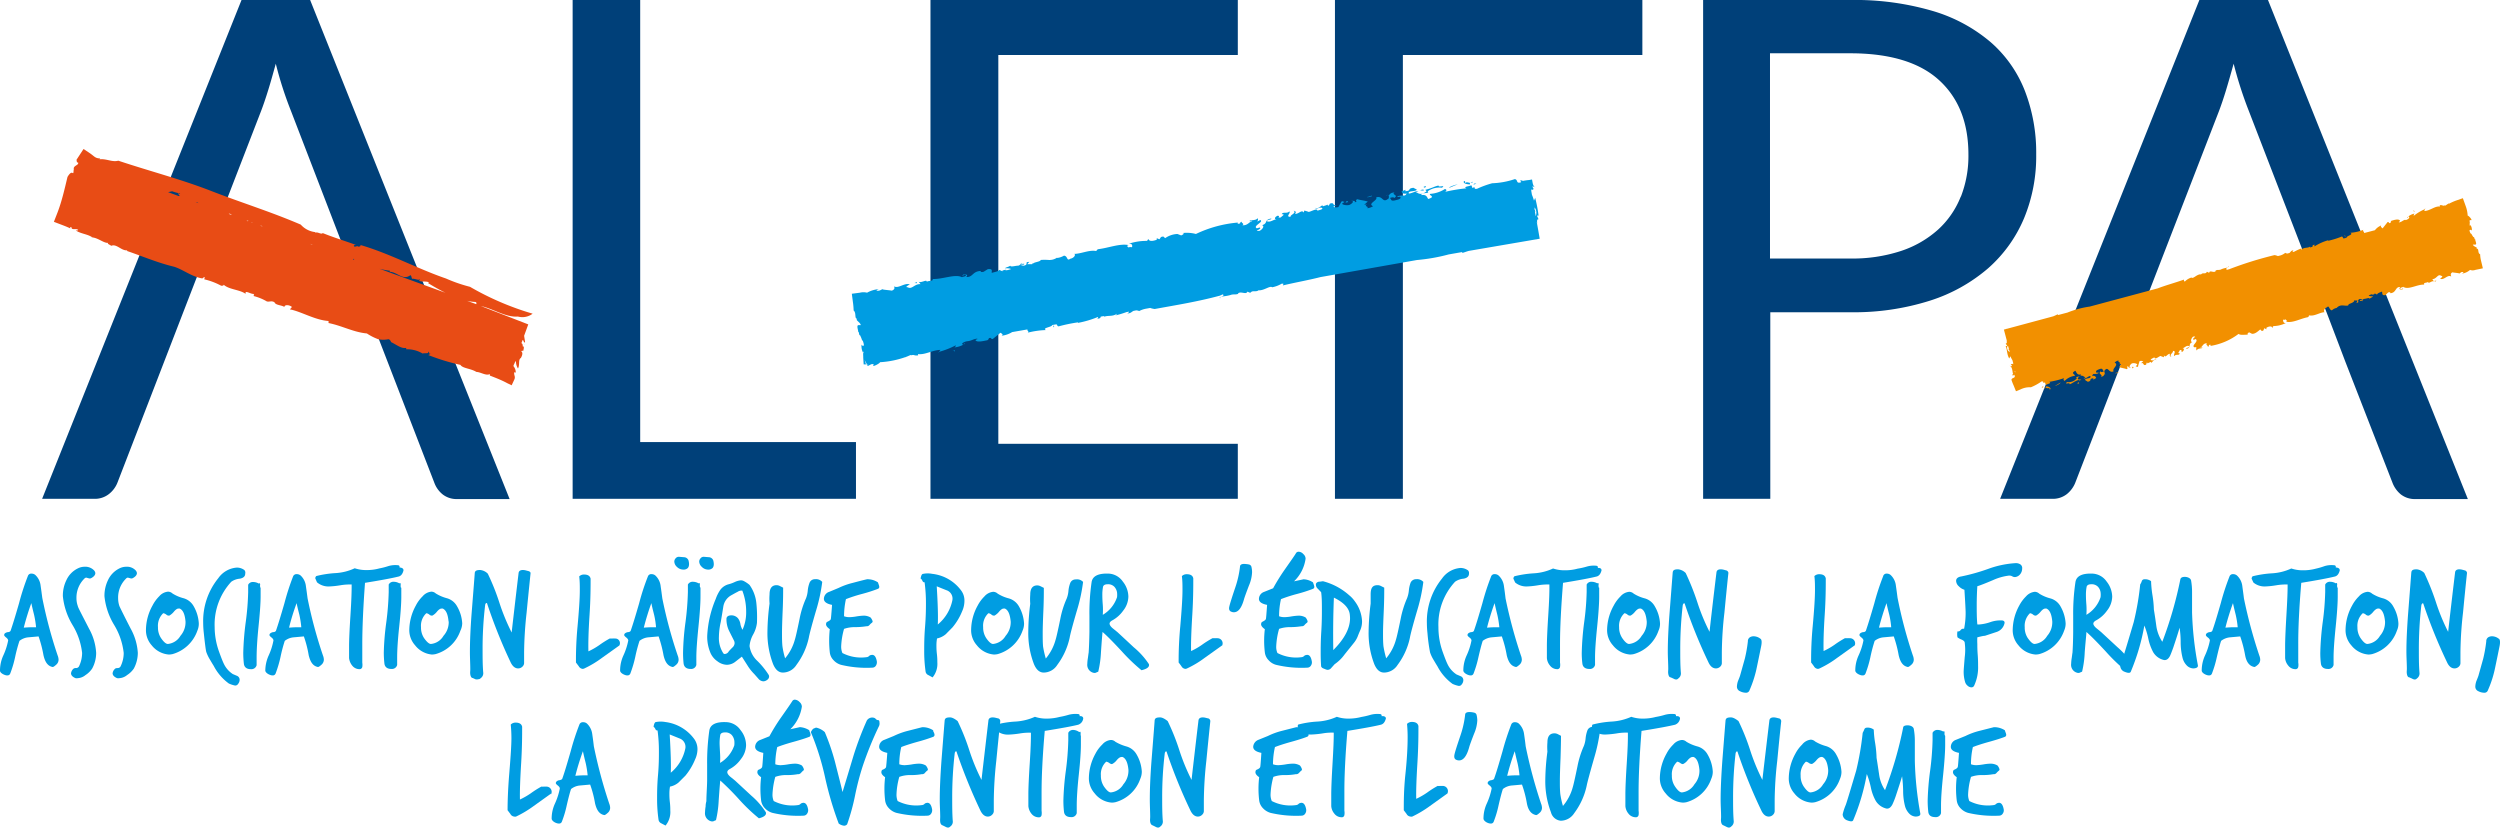 <svg xmlns="http://www.w3.org/2000/svg" viewBox="0 0 331.23 109.7">
  <defs>
    <style>
      .cls-1 {
        fill: #004079;
      }

      .cls-2 {
        fill: #e84c15;
      }

      .cls-3 {
        fill: #009de2;
      }

      .cls-4 {
        fill: #f29000;
      }
    </style>
  </defs>
  <title>alefpa-logo</title>
  <g id="Calque_2" data-name="Calque 2">
    <g id="Calque_1-2" data-name="Calque 1">
      <g>
        <path class="cls-1" d="M123.28,66.09H164V58.8H132.27V7.29H164V0H123.28ZM84.82,0H75.87V66.09h37.54V58.57H84.82ZM32,0,5.58,66.09H12.5a3,3,0,0,0,1.94-.64A3.59,3.59,0,0,0,15.54,64l6.18-16,2.49-6.45L34.59,14.71c.31-.8.62-1.73.95-2.79s.65-2.22,1-3.48a48.86,48.86,0,0,0,2,6.23L48.89,41.56,51.38,48l6.18,16a3.54,3.54,0,0,0,1.11,1.52,3,3,0,0,0,1.93.6h6.92L41.09,0ZM269.78,20.48a22.69,22.69,0,0,0-1.5-8.44,16.52,16.52,0,0,0-4.54-6.46,21,21,0,0,0-7.68-4.13A36.54,36.54,0,0,0,245.15,0h-19.5V66.09h8.9V41.37h10.6a33.27,33.27,0,0,0,10.57-1.54,22,22,0,0,0,7.72-4.31,18.23,18.23,0,0,0,4.73-6.6,21.45,21.45,0,0,0,1.61-8.44m-10,5.58a11.68,11.68,0,0,1-3,4.36,13.81,13.81,0,0,1-4.91,2.83,20.49,20.49,0,0,1-6.76,1h-10.6V7.06h10.6q7.89,0,11.79,3.55t3.9,9.87a14.82,14.82,0,0,1-1,5.58M300.49,0H291.4L265,66.09h6.92a3,3,0,0,0,1.94-.64A3.71,3.71,0,0,0,274.94,64l6.18-16,2.49-6.45L294,14.71c.3-.8.62-1.73.94-2.79s.65-2.22,1-3.48a52.29,52.29,0,0,0,2,6.23l10.38,26.89L310.77,48,317,64a3.71,3.71,0,0,0,1.11,1.52,3,3,0,0,0,1.94.6h6.92ZM176.87,66.09h9V7.29H217.6V0H176.87Z"/>
        <g>
          <path class="cls-2" d="M12.27,31.47h-.21A.35.35,0,0,0,12.27,31.47Z"/>
          <path class="cls-2" d="M33.57,39.2s0,0,0,0l-.24-.07Z"/>
          <path class="cls-2" d="M69.51,45.61a.4.4,0,0,1,0,.11S69.55,45.63,69.51,45.61Z"/>
          <path class="cls-2" d="M63.72,40.55c1.67.36,3.27,1.52,4.9,1.39a2.23,2.23,0,0,0,1.95-.38A37.52,37.52,0,0,1,62.27,38a20.15,20.15,0,0,1-3.18-1.1c-3.82-1.31-7.41-3.3-11.37-4.45.17.17-.1.24-.32.22V32.6l-.38.09c-.29-.09-.08-.29.17-.23-1.54-.56-3-1-4.43-1.58-.2.25-.78-.27-1,0,0-.08,0-.07.09-.12a3,3,0,0,1-2-1c-4-1.72-7.94-2.93-11.9-4.47s-8.11-2.61-12.28-4c-.8.23-1.6-.3-2.49-.18l.1-.12c-.67,0-.78-.29-1.39-.7l-.82-.55-.87,1.33-.09.15c.16.06-.07.33.24.31.12.36-.57.37-.59.82-.1,0,.16,0,0,.1-.06,1.16-.08-.26-.82,1C8.57,25,8.2,26.64,7.63,28.13l-.49,1.26,1.31.5c.31.12.62.25.92.4a.11.11,0,1,1,.09-.2c0,.49.65.1.9.38-.06.09-.22.06-.32.07.75.47,1.52.45,2.22.92.79.09,1.5.77,2.07.72-.18.13.27.25.4.39.72-.32,1.36.7,2.14.59l-.05.09c2,.68,4.1,1.58,6.25,2.09,1.18.37,2.32,1.31,3.68,1.54.26,0,.12-.16.32-.14s-.06.16,0,.27a8.93,8.93,0,0,1,2.24.85c.12,0,.35,0,.32-.14.75.67,2.11.63,2.92,1.22-.15-.56.61,0,1,0,.17.08.14.21,0,.27a6.67,6.67,0,0,1,1.81.73c.39.08.58-.13,1,.1.16.42.92.36,1.32.63,0-.31.62-.32,1,0l-.27.32c1.47.27,3.32,1.42,5.12,1.54l0,.27c1.77.35,3.31,1.22,5.08,1.38a7,7,0,0,0,1.49.76,3.26,3.26,0,0,0,1.37,0c.23.06.3.28.35.39.72.33,1.32.89,2,.76l0,.19a3.92,3.92,0,0,1,2.17.56c.25-.1.93.07.71-.25.28.05.05.37.39.27l-.34.18a27.34,27.34,0,0,0,4.25,1.3c.29.48,1.38.47,2.12.94.54,0,1.28.55,1.78.28l0,.2c.63.25,1.48.56,2.29,1h0l.6.29.34-.73c.21-.44-.06-.55,0-1l.2.05a1.27,1.27,0,0,0-.31-.87l.06-.18c.11-.17.08-.28.28-.5a1.74,1.74,0,0,0,.27,1c.27-.49,0-1.18.38-1.39.24-.42.28-.79,0-.91,0,.12.25-.23.28.05a1.8,1.8,0,0,0,.12-.74.61.61,0,0,0-.09.18c-.12-.2,0-.45-.24-.54l.16-.42c.17,0,.14.47.33.28l-.13-.84.55-1.51ZM62.87,40c.31,0,.26.19.23.3l-1.21-.44A5.93,5.93,0,0,0,62.87,40Zm-11.33-4c1,0,1.68,1,2.54.63l.32-.17c.17.18.09.34.22.49.23-.1.82.24,1,.06.06.14-.08.12-.11.19.39.2,1,0,1.34.23l-.16.06c.71.44,1.51.9,2.33,1.3l-8.74-3.18a11.9,11.9,0,0,0,1.38.26C51.7,36,51.6,36,51.54,36.05ZM46.9,34.27a.19.19,0,0,1,0,.15l-.15-.05A.34.34,0,0,0,46.9,34.27Zm-5.53-1.85-.29-.11.28.07S41.37,32.4,41.37,32.42ZM34.76,30l-.33-.12.3.06S34.75,30,34.76,30Zm-1.25-.46h0l-.25-.09A.38.38,0,0,1,33.51,29.55Zm-.66-.23-.21-.08a1,1,0,0,0,.25,0A.18.18,0,0,1,32.85,29.32Zm-1.08-.4Zm-1.05-.45-.08,0-.33-.12C30.37,28.31,30.46,28.27,30.72,28.47Zm-.66-.17,0,0h.05Zm-3.77-1.37-.36-.14s0,0,0,0C26.17,26.8,26.25,26.86,26.29,26.93Zm-2.43-1.31c0,.21-.18-.08-.27.05l.24.32a.27.27,0,0,0-.15,0l-1.41-.52.54-.12A4.9,4.9,0,0,0,23.86,25.62Z"/>
        </g>
        <path class="cls-3" d="M203.37,31.26c.19.7.18-.42.19.44a.36.36,0,0,1-.19-.44"/>
        <g>
          <path class="cls-3" d="M183.86,25.82a.68.68,0,0,0-.25.07A.75.75,0,0,0,183.86,25.82Z"/>
          <path class="cls-3" d="M194.85,24.23a.34.34,0,0,0,.32-.15A1.06,1.06,0,0,0,194.85,24.23Z"/>
          <path class="cls-3" d="M124.43,46.68l-.09,0C124.34,46.77,124.38,46.74,124.43,46.68Z"/>
          <polygon class="cls-3" points="114.81 48.3 114.83 48.37 114.96 48.34 114.93 48.29 114.81 48.3"/>
          <path class="cls-3" d="M114.36,46.75v0Z"/>
          <path class="cls-3" d="M204,31.63l-.24-1.37h0l-.15-.84.18.29c-.22-.24-.17-.74.06-.65l-.22-.49h.22a20,20,0,0,0-.45-2.36l-.16.38a5.54,5.54,0,0,0-.27-.78l-.08-.46a1,1,0,0,1,0-.29c.12.22.2,0,.32,0-.06-.12-.17-.23-.16-.39l.41.18c-.24-.07-.35-.36-.41-.69l-.07-.38-.38.07a7.31,7.31,0,0,0-.93.14l.07-.09c-.81,0,.17.19-.36.29s-.24-.38-.68-.46a10.45,10.45,0,0,1-3,.55,12.71,12.71,0,0,0-2,.73c-.63.12,0-.39-.64-.1,0-.15-.07-.27-.15-.39,0,.17-1.19.19-.62.43a21.71,21.71,0,0,0-2.92.49c.31-.08.36-.33.07-.4a4.13,4.13,0,0,1-2,.65c0,.25.32.2.27.45a1.31,1.31,0,0,1-.49.22c-.17-.24-.2-.62-.93-.51.13-.42,1.25-.16.85-.49a2.64,2.64,0,0,1,1.91-.49c.58-.45-.52.05-.45-.29-.58.12-.82.34-1.73.56,0,.17.33.14-.06.35-.74.49-1.05-.08-1.25,0,.11-.06.27-.1.38-.16-.56,0-.7.24-1.27.32-.23-.43.89-.21,1.05-.53l-.46-.24c-.88.11-.17.41-1.09.45l.08-.19-.55.21c0,.16.19.4.67.28-.24.49-.44.14-1.18.36-.2.29.32-.08.37.16s-.4.31-.78.41c-.62.11-.37-.2-.65-.32.11-.06.59-.18.56,0,.73-.39-.42-.46.08-.73-.62,0-.55.25-.84.39.19,0,0,.26.11.33-.91.85-.75-.37-1.71-.08.28.39-1.21.83-.41,1.17a1.74,1.74,0,0,1-.76.27c.21-.34-.48-.15-.06-.51l-.36.06.48-.44c-.43-.13-1.13-.21-1.37-.31-.49.22.21.25-.37.42.18-.18-.21-.24-.48-.19.55,0,.08.41-.24.54-.53.1-1-.1-.93-.19l.46-.33c-.35.28-.19-.09-.57.07-.08.19-.28.48-.38.71-.32.13-.6,0-.71,0l.5-.27c-.69.2-.23-.41-.93-.17l-.14.26c-.15,0-.24-.1-.12-.21-.08.18-.5.22-.66.31l-.08-.14c-.28.15-.6.55-1,.32.35.31.37-.06.91,0,.37.21-.46.34-.57.4,0-.4-.78.1-1.15.16-.23-.1-.43-.13-.57-.19l-.1.28c-.22-.47-.7.24-1.14.16.18-.19.11-.38-.19-.4.46.3-.55.57-.39.8-.76,0,.09-.5-.18-.72-.31.35-.85,0-1,.37.56,0,0,.25-.12.43-.68.09.08-.18-.42-.23-.27.1-.58.45-.13.48-.41,0-.79.42-1.26.27-.22-.2.8-.25.51-.37-.93.14-.36.65-1.21.88.39.06.11.53-.29.74-1,.07.4-.21,0-.44l-.38.11c-.6-.31,1-.86.45-1.1l-.39.21c.07-.13.17-.36,0-.44-.06.3-1,.24-1,.32,0,.25.32-.13.29.07-.43.14-.56.57-1.26.54.34-.23-.2-.3-.07-.46-.35,0-.05.3-.55.25l0-.15A16,16,0,0,0,158.45,31a4.72,4.72,0,0,0-1.8-.12c.4,0,.06.24-.16.31L156,31a3.06,3.06,0,0,0-1.62.55.37.37,0,0,1-.17-.18c-.49-.1-.45.24-.61.33l-.34-.14,0,.2c-.44.19-1.05.25-1.05-.07-.17.09-.34.18-.09.23a7.31,7.31,0,0,0-2.55.37c.4,0,.39.11.45.3-.06.35-.19,0-.49.22,0-.12-.43-.18,0-.34-1.18-.23-2.65.38-4,.54-.27.1-.17.14-.29.25-.94-.18-1.94.36-2.91.38.23.1,0,.54-.52.64-.52.37-.29-.34-.84-.41a2.34,2.34,0,0,1-.91.31v-.05a1.77,1.77,0,0,1-1.16.31l0,0a6.81,6.81,0,0,0-1,0c-.1.28-.91.26-1.06.52,0,0,0-.05-.08-.09V35h-.66c.13-.11.14-.21.31-.3-.7,0-.19.24-.53.42s-.46,0-.7,0c.17-.14.35,0,.47-.07.24-.22-.3,0-.33-.14s-.11.28-.46.29-1,.22-1,0c-.23.17-.54.2-.72.34.26,0,.72,0,.8.12-.22.07-.65.21-.74.12l.17-.09c-.17.09-.83.13-.46.29l-.51-.22c-.14.21-.61.28-1,.39-.05-.24.21-.56-.52-.49l-.56.35c-.32.08-.42,0-.39-.11-1.13.06-1,.86-1.92.8.32-.35,0-.32-.39-.33a.22.22,0,0,1-.19.19c.14.11.2-.24.53-.1.12.16-.34.18-.51.27-.87-.48-2.59.3-3.89.23.15.33-.54.2-.77.37,0-.37-.69.19-1.07,0l.25.32c-.8-.07-1.15.75-1.7.41-.45,0,.1-.28.27-.37-.66-.28-1.52.59-2.07.25,0,.15.19.35-.3.57-.44-.08-1.3-.12-1.23-.2-.33.13-.4.26-.8.2,0-.1.18-.14.29-.2a3.75,3.75,0,0,0-1.55.47,1.93,1.93,0,0,0-.95,0l-1.07.14L113,40a9.43,9.43,0,0,1,.1,1.14c.4.32.06,1.12.5,1.1-.05,0-.09.09-.11.13.17.24.48.39.56.71l-.3,0c-.37,0,.09.93-.07,1,.19-.32.06.36.28.35l.16.36c.18.6.15.05.32.79.09.42-.3.2-.29.05a1.93,1.93,0,0,0,.19,1.08c0-.13,0-.18.07-.06s-.05.05-.06.09a3.31,3.31,0,0,1,.12.42s0,0,0,0c0-.15-.08-.29-.1-.39a2.23,2.23,0,0,0,0,.4s0,0,0,.1a.52.52,0,0,1,0,.11l.06.9.31,0-.18-.58.3.57.23,0-.2.06.08.17.48-.25h.09a.47.47,0,0,1,.21,0l-.06.24c.26,0,.94-.41.9-.5A12.2,12.2,0,0,0,120,47.3c-.12.07-.13.14,0,0,.35-.1.71-.36.77-.22.33-.15.35.09.88,0,0,0,0-.23-.1-.18,1,.18,2-.55,3.1-.54-.08,0-.18.17-.25.26a10.85,10.85,0,0,0,2.25-.88c-.06.11,0,.2-.21.29a3.09,3.09,0,0,0,1.45-.52c-.4,0,0,.12-.27.16-.44-.13.25-.46.64-.47l0,0c.57-.1.57-.23,1.14-.33.36.07-.29.11-.13.23.2.33,1.34,0,1.46,0s.31-.19.27-.28c.42-.18.24.17.54.09l1-.81h.07c.06.1.4.21.09.38A3.34,3.34,0,0,0,134.1,44l2.06-.36c-.19.13.28.28,0,.44a11.12,11.12,0,0,1,2.42-.35c-.55-.3.77-.37.84-.67l.53-.09c.17.06.09.26.31.27a22.05,22.05,0,0,1,2.56-.53,0,0,0,0,1,0,.07,13.37,13.37,0,0,0,2.61-.77l.06,0c0,.07,0,.13-.13.21.46,0,.44-.15.48-.27l.5-.09-.12.14c.55-.27,1.15,0,1.76-.43h0c0,.1-.11.15-.19.22a13.05,13.05,0,0,0,1.46-.44l.33-.06c0,.08-.07.16-.23.24.47,0,.57-.22.83-.34l.35-.07c.17,0,.46.09.37.11a3.1,3.1,0,0,1,1-.34l.49-.09a2.79,2.79,0,0,0,.6.14c2.87-.52,5.82-1,8.64-1.77L162,39c.44.25-.68.33-.33.52-.08-.31.49-.18,1.38-.44l0,0c.38-.14.63,0,1-.15l0-.08c.41-.28,1.06.23,1.22-.21l.38.16c.37-.43.71,0,1.2-.4l-.05.07c.75,0,1.44-.64,1.76-.41a3.9,3.9,0,0,0,1.26-.48l.21,0a.36.36,0,0,1-.07.24c1.62-.39,3.4-.7,5-1.11l12.78-2.26a24.25,24.25,0,0,0,4.2-.74l1.76-.31c0,.06.05.11.16.08s.49-.17.75-.24Zm-.47-3.07a.13.13,0,0,1-.06.05l-.11-.6a.16.16,0,0,0,.09,0c-.06-.11-.1-.17-.13-.24l0-.29A1.2,1.2,0,0,1,203.5,28.56Z"/>
          <path class="cls-3" d="M194.75,24.43l.05.05a.17.17,0,0,1,0-.25c-.21,0-.43-.17-.67,0-.14-.06.15-.26-.16-.23C193.78,24.24,194.25,24.43,194.75,24.43Z"/>
        </g>
        <path class="cls-3" d="M203.19,30.42c.13-.18.13-.68.41-.33-.14.08-.26.36-.41.33"/>
        <path class="cls-3" d="M195.42,24.4c0,.05-.2,0-.25,0,.16,0,.29-.2.44-.14-.17,0-.13.11-.19.19"/>
        <path class="cls-3" d="M192,24.89c0-.15.72-.38,1.15-.48Z"/>
        <path class="cls-3" d="M188.8,24.87c-.29-.08-.23-.15.14-.21,0,.07-.07.12-.14.21"/>
        <path class="cls-3" d="M188.64,25.23a.9.9,0,0,1-.55-.07c0,.12.59-.19.55.07"/>
        <path class="cls-3" d="M181.76,26c-.16,0-.49.22-.67.09.19.07.76-.32.67-.09"/>
        <path class="cls-3" d="M178.64,26.79a.54.54,0,0,0-.27.05c-.19,0,0-.17.14-.21Z"/>
        <polygon class="cls-3" points="121.17 37.5 121.5 37.37 121.48 37.52 121.17 37.5"/>
        <path class="cls-3" d="M126.2,46.43c.33-.15.26.09.32.1-.3.07.09-.19-.32-.1"/>
        <polygon class="cls-3" points="139.68 43.33 139.57 43.35 139.56 43.06 139.68 43.33"/>
        <path class="cls-4" d="M266,43.86c-.2-.48-.18.34-.2-.29.13,0,.24.11.2.29"/>
        <g>
          <path class="cls-4" d="M271,51.37c.16,0,.34.17.49,0,.11,0-.07.25.15.22.14-.22-.22-.41-.59-.4a.09.09,0,0,1,0-.05A.21.21,0,0,1,271,51.37Z"/>
          <path class="cls-4" d="M266.53,46.26s0,.06.06.08S266.57,46.25,266.53,46.26Z"/>
          <path class="cls-4" d="M278.8,49.64a.44.44,0,0,0,.17-.07A.34.34,0,0,0,278.8,49.64Z"/>
          <path class="cls-4" d="M270.8,51.53a.66.66,0,0,0,.21-.16C270.93,51.37,270.86,51.4,270.8,51.53Z"/>
          <path class="cls-4" d="M271,51.12l0,0S271,51.11,271,51.12Z"/>
          <path class="cls-4" d="M327.29,29.79a0,0,0,0,1,0,0h0Z"/>
          <path class="cls-4" d="M328.71,34.51a4,4,0,0,1-.11-.82c-.4-.18-.08-.81-.51-.73,0,0,.08-.08.1-.11-.17-.15-.48-.22-.56-.44h.3c.36,0-.11-.67.05-.78-.18.26-.07-.26-.28-.22l-.16-.24c-.19-.41-.15,0-.33-.53-.1-.29.29-.19.28-.07a1,1,0,0,0-.2-.78c0,.1,0,.15-.07.07s0-.05,0-.09a1.53,1.53,0,0,1-.11-.27h0l.11.26a1.6,1.6,0,0,0,0-.27.09.09,0,0,0,0-.08.5.5,0,0,1,0-.24l.24,0c0-.19-.42-.63-.51-.59a4.47,4.47,0,0,0-.28-1.32l-.36-1-.89.31a7.53,7.53,0,0,0-1,.45c.08-.08.08-.15,0-.05-.24.11-.47.37-.53.23-.22.16-.26-.09-.64,0,0,0,0,.24.1.18-.71-.16-1.38.58-2.19.58.06,0,.11-.18.15-.26a6,6,0,0,0-1.51.9c0-.12,0-.2.11-.3a1.81,1.81,0,0,0-1,.55c.3,0,0-.13.18-.17.34.12-.12.46-.4.48l0-.05c-.4.11-.39.24-.78.35-.28-.06.19-.12.06-.23-.19-.32-1,0-1.07,0s-.19.19-.15.28c-.29.18-.2-.16-.41-.09l-.65.82-.06,0c-.05-.1-.31-.21-.11-.38a1.93,1.93,0,0,0-.86.64l-1.45.38c.11-.12-.24-.26-.08-.43a5.76,5.76,0,0,1-1.71.39c.44.28-.51.37-.52.66l-.38.1c-.13-.06-.09-.25-.26-.26a10.82,10.82,0,0,1-1.79.56.06.06,0,0,1,0-.07,6.79,6.79,0,0,0-1.79.8h-.05c0-.06,0-.12.07-.2-.33,0-.3.15-.32.27l-.34.09.06-.14c-.36.28-.83.06-1.22.45h0c0-.09.05-.14.1-.21a6.93,6.93,0,0,0-1,.45l-.22.06a.28.28,0,0,1,.12-.23c-.34,0-.38.22-.55.35l-.26.07c-.12,0-.34-.08-.27-.11a1.79,1.79,0,0,1-.65.36l-.35.09a1.55,1.55,0,0,0-.45-.13,49,49,0,0,0-6,1.87l-.3.08c-.35-.24.45-.34.17-.52.1.3-.33.19-.94.46l0,0c-.25.14-.46,0-.73.16l0,.08c-.25.28-.79-.21-.85.22l-.3-.15c-.21.43-.52,0-.82.41l0-.07c-.55,0-1,.66-1.23.43a2,2,0,0,0-.84.5l-.14,0a.45.45,0,0,1,0-.23c-1.13.41-2.38.74-3.5,1.17l-9,2.41a12.5,12.5,0,0,0-2.94.79l-1.25.33c0-.06-.05-.1-.12-.07a4.9,4.9,0,0,1-.52.24l-6.54,1.76.41,1.55-.18-.19c.23.15.19.52,0,.48l.22.33-.22,0c.24.59.14,1.07.48,1.66l.15-.3a3.67,3.67,0,0,0,.27.52l.09.34a.39.39,0,0,1,0,.21c-.12-.15-.2,0-.32,0,.07.07.18.14.17.25l-.41-.07c.53,0,.45,1,.57,1.1l-.08,0c0,.59.17-.15.28.22s-.36.22-.43.55a7,7,0,0,0,.29.75l.31.77.59-.24a2.75,2.75,0,0,1,1.39-.29,7.15,7.15,0,0,0,1.39-.76c.44-.12.08.38.48.1a.65.65,0,0,0,.16.37c0-.16.84-.2.39-.43a10.91,10.91,0,0,0,2.06-.52.2.2,0,0,0,0,.39,2.25,2.25,0,0,1,1.36-.67c-.08-.24-.26-.19-.27-.43.08-.06.19-.21.33-.23.15.23.23.61.74.48,0,.43-.88.19-.55.51a1.42,1.42,0,0,1-1.32.5c-.36.45.37-.06.37.29.41-.14.55-.36,1.18-.58,0-.17-.26-.13,0-.35.47-.49.77.06.92,0-.08.06-.19.11-.26.17.41,0,.48-.25.88-.34.23.41-.62.22-.7.53l.38.24c.62-.12.07-.41.73-.46l0,.18.37-.21a.36.36,0,0,0-.52-.26c.11-.49.3-.15.81-.37.11-.29-.22.08-.29-.16s.25-.31.51-.42c.44-.12.3.2.52.31-.08.06-.41.19-.41,0-.48.4.37.44,0,.71.46,0,.37-.25.57-.39-.14,0,0-.26-.13-.32.55-.85.59.36,1.26,0-.26-.37.76-.83.13-1.15a1,1,0,0,1,.52-.28c-.11.34.37.14.11.5l.26-.06-.29.44c.33.12.85.19,1,.28.33-.22-.19-.24.22-.43-.11.19.19.25.37.19-.41,0-.11-.4.1-.53.38-.11.74.08.71.16l-.3.34c.22-.28.15.08.41-.08,0-.18.14-.47.18-.7.22-.13.44,0,.51,0l-.33.27c.48-.19.23.41.71.17l.07-.26c.11,0,.18.09.11.2,0-.18.33-.22.44-.31l.07.14c.19-.16.37-.55.7-.34-.29-.29-.26.07-.66,0s.29-.34.36-.4c.08.38.56-.11.82-.18.18.1.33.12.44.18l0-.28c.23.46.48-.25.81-.17-.1.19,0,.37.19.39-.37-.29.33-.57.18-.79.55,0,0,.49.22.7.18-.35.63,0,.7-.38-.4,0,0-.24,0-.42.49-.1,0,.18.34.22.18-.11.36-.45,0-.48.3,0,.52-.42.88-.28.19.19-.55.26-.32.37.66-.15.17-.65.76-.89-.29-.05-.15-.51.11-.73.7-.08-.26.22.08.43l.25-.11c.49.3-.62.86-.17,1.09L291,46c0,.13-.07.36.08.43,0-.29.66-.25.7-.33,0-.25-.22.13-.22-.06.29-.15.32-.57.84-.56-.22.24.19.3.11.46.26,0,0-.3.37-.26v.15a8.38,8.38,0,0,0,3.71-1.59c.26.19.67.1,1.33.1-.29,0-.08-.24.07-.31l.37.19c.41.06.81-.33,1.1-.57a.4.4,0,0,1,.15.17c.37.1.29-.24.4-.33l.27.14v-.2c.29-.2.74-.27.77,0,.12-.09.23-.18,0-.23a3.76,3.76,0,0,0,1.8-.4c-.29,0-.29-.1-.36-.29,0-.34.14,0,.32-.22,0,.12.34.17.08.33.88.21,1.88-.41,2.87-.59.18-.1.11-.14.18-.25.7.16,1.36-.38,2.06-.42-.18-.09-.07-.53.29-.63.33-.38.26.32.67.39a1.19,1.19,0,0,1,.63-.32v0a.94.94,0,0,1,.8-.33l0,0c.22,0,.51.07.73,0,0-.28.63-.27.7-.53,0,0,0,0,.07.09l0-.22h.48c-.08.11-.08.21-.19.3.52,0,.11-.24.33-.42s.33,0,.52,0c-.11.14-.26,0-.33.07-.15.22.22,0,.26.14s0-.28.29-.3.7-.23.7,0c.15-.17.37-.2.47-.34-.18,0-.51,0-.59-.11.15-.07.45-.22.52-.13l-.11.09c.11-.09.59-.14.29-.29l.41.21c.07-.21.4-.29.66-.4.07.23-.07.55.45.47l.36-.35c.22-.08.3,0,.3.1.81-.07.62-.86,1.28-.82-.18.35,0,.32.33.32a.18.18,0,0,1,.11-.19c-.11-.1-.11.24-.36.11s.22-.18.33-.27c.7.46,1.84-.34,2.79-.29-.15-.32.37-.2.52-.37,0,.36.48-.2.77-.05l-.22-.31c.59,0,.73-.76,1.18-.43.33,0,0,.28-.15.37.52.27,1-.6,1.47-.28,0-.15-.18-.34.15-.56.33.07.95.1.92.17.22-.13.25-.26.55-.2,0,.09-.11.14-.18.2a2,2,0,0,0,1.06-.49,1,1,0,0,0,.7,0l1-.21ZM266,45.85s0,0,.06,0l.11.43s-.05,0-.09,0l.14.15.05.2C266,46.55,265.81,46,266,45.85Zm1,3.33,0,.19,0,0A1,1,0,0,0,266.91,49.18Z"/>
          <path class="cls-4" d="M321.26,27.68l.07,0C321.31,27.59,321.29,27.62,321.26,27.68Z"/>
        </g>
        <path class="cls-4" d="M266.23,44.45c-.13.15-.12.52-.4.3.13-.08.25-.3.4-.3"/>
        <path class="cls-4" d="M270.58,51.22s.15,0,.18,0-.18.2-.29.15c.11,0,.07-.11.11-.19"/>
        <path class="cls-4" d="M273,50.68c0,.14-.48.39-.77.48Z"/>
        <path class="cls-4" d="M275.33,50.65c.22.07.18.15-.07.21,0-.06,0-.12.07-.21"/>
        <path class="cls-4" d="M275.4,50.3a.48.48,0,0,1,.4.06c0-.12-.4.19-.4-.06"/>
        <path class="cls-4" d="M280.29,49.42c.11,0,.33-.23.48-.1-.15-.08-.51.32-.48.1"/>
        <path class="cls-4" d="M282.46,48.61c.07,0,.11,0,.18,0s0,.16-.07.21Z"/>
        <polygon class="cls-4" points="322.81 37.2 322.59 37.34 322.58 37.19 322.81 37.2"/>
        <path class="cls-4" d="M320,28c-.22.15-.2-.09-.25-.1.21-.07,0,.2.25.1"/>
        <polygon class="cls-4" points="310.63 31.2 310.7 31.18 310.75 31.47 310.63 31.2"/>
      </g>
      <g>
        <path class="cls-3" d="M7.64,86.85a1.61,1.61,0,0,1,.12.55.89.89,0,0,1-.34.69c-.22.2-.37.29-.45.28-.64-.12-1-.64-1.21-1.56a15.8,15.8,0,0,0-.65-2.49l-1.34.12a2.2,2.2,0,0,0-1.19.47A19.7,19.7,0,0,0,2,87.07a14.22,14.22,0,0,1-.65,2.18c-.1.23-.33.3-.67.19S0,89.1,0,88.86a4.79,4.79,0,0,1,.43-2,8.62,8.62,0,0,0,.65-2c0-.11-.08-.25-.26-.39s-.27-.26-.27-.33a.37.37,0,0,1,.08-.21.83.83,0,0,1,.42-.18c.21,0,.33-.11.36-.2.23-.66.61-1.87,1.12-3.65A32.27,32.27,0,0,1,3.7,76.3.46.46,0,0,1,4.19,76a.76.76,0,0,1,.49.18,2.26,2.26,0,0,1,.7,1.41c.08.54.15,1.07.22,1.61A60.72,60.72,0,0,0,7.64,86.85ZM4.78,83.11a12.67,12.67,0,0,0-.26-1.63c-.13-.53-.25-1-.37-1.57a33.8,33.8,0,0,0-1,3.25A13.58,13.58,0,0,1,4.78,83.11Z"/>
        <path class="cls-3" d="M12.63,75.92q0,.39-.57.69a.44.44,0,0,1-.34,0l-.29-.08a.35.35,0,0,0-.24.12,3.54,3.54,0,0,0-1.06,2.59,3.06,3.06,0,0,0,.18,1.06c0,.14.55,1.16,1.49,3a7.44,7.44,0,0,1,.94,3.2,4.32,4.32,0,0,1-.53,2.08,3.07,3.07,0,0,1-.88.86,1.77,1.77,0,0,1-1,.41.88.88,0,0,1-.33,0c-.4-.17-.59-.39-.59-.65a1,1,0,0,1,.29-.57.5.5,0,0,1,.37-.12.43.43,0,0,0,.4-.23,4.16,4.16,0,0,0,.41-1.77,9,9,0,0,0-1.27-3.7A9.16,9.16,0,0,1,8.33,79a4.62,4.62,0,0,1,.47-2.14,3.21,3.21,0,0,1,1.51-1.55,1.94,1.94,0,0,1,.88-.22,1.61,1.61,0,0,1,1.24.45A.65.65,0,0,1,12.63,75.92Z"/>
        <path class="cls-3" d="M18.14,75.92q0,.39-.57.69a.42.42,0,0,1-.33,0l-.3-.08a.33.33,0,0,0-.23.12,3.5,3.5,0,0,0-1.06,2.59,3.32,3.32,0,0,0,.17,1.06c.06.14.55,1.16,1.5,3a7.58,7.58,0,0,1,.94,3.2,4.43,4.43,0,0,1-.53,2.08,3.14,3.14,0,0,1-.89.86,1.77,1.77,0,0,1-1,.41,1,1,0,0,1-.33,0c-.39-.17-.59-.39-.59-.65a.93.93,0,0,1,.3-.57c.05-.07.17-.11.37-.12a.41.41,0,0,0,.39-.23,4,4,0,0,0,.41-1.77,9.08,9.08,0,0,0-1.26-3.7A9.06,9.06,0,0,1,13.84,79a4.74,4.74,0,0,1,.47-2.14,3.25,3.25,0,0,1,1.51-1.55,2,2,0,0,1,.89-.22,1.57,1.57,0,0,1,1.23.45A.65.65,0,0,1,18.14,75.92Z"/>
        <path class="cls-3" d="M26.15,83.56a4.9,4.9,0,0,1-3.28,3.1,2.22,2.22,0,0,1-.51.06A3.2,3.2,0,0,1,20.1,85.5a3,3,0,0,1-.76-2.14,6.76,6.76,0,0,1,.86-3.12A4.89,4.89,0,0,1,21.1,79a1.74,1.74,0,0,1,1.16-.61.88.88,0,0,1,.59.24,5.17,5.17,0,0,0,1.47.63,2.24,2.24,0,0,1,1.34,1.06,5.13,5.13,0,0,1,.68,2.26A2.32,2.32,0,0,1,26.15,83.56Zm-1.57-1.22c-.09-1-.35-1.52-.77-1.71a.58.58,0,0,0-.18,0c-.15,0-.35.13-.58.4a2.16,2.16,0,0,1-.61.53.47.47,0,0,1-.39-.12,1,1,0,0,0-.34-.18.13.13,0,0,0-.1,0,2.3,2.3,0,0,0-.68,1.83,2.53,2.53,0,0,0,.39,1.43c.36.53.67.8.92.8a2.19,2.19,0,0,0,1.67-1.08A2.73,2.73,0,0,0,24.58,82.34Z"/>
        <path class="cls-3" d="M32.49,76c0,.36-.24.58-.71.67a2.31,2.31,0,0,0-1.14.41,8.36,8.36,0,0,0-2.2,6A9.68,9.68,0,0,0,29,86.28c.3.84.52,1.39.65,1.65a3.31,3.31,0,0,0,1.2,1.38l.59.25a.56.56,0,0,1,.31.49.87.87,0,0,1-.21.57.42.42,0,0,1-.44.2,3.83,3.83,0,0,1-.78-.26,6.68,6.68,0,0,1-2-2.33c-.19-.3-.37-.61-.56-.93a5.32,5.32,0,0,1-.43-.92c-.06-.21-.17-1-.33-2.53a12.31,12.31,0,0,1-.08-1.33,9,9,0,0,1,2-5.91,3.29,3.29,0,0,1,2.46-1.41,1.67,1.67,0,0,1,1,.33A.52.52,0,0,1,32.49,76Z"/>
        <path class="cls-3" d="M34.53,77.87c0,.37,0,.77,0,1.17,0,.89-.1,2.23-.28,4S34,86.21,34,87.13c0,.34,0,.67,0,1a.71.71,0,0,1-.77.53c-.56,0-.87-.27-.92-.73a13.2,13.2,0,0,1-.08-1.45,37,37,0,0,1,.32-4,35.33,35.33,0,0,0,.33-4c0-.34,0-.67,0-1a.68.68,0,0,1,.66-.37,1.52,1.52,0,0,1,.75.21.28.28,0,0,1,.12-.05s.06.06.06.19a.58.58,0,0,0,0,.28A.12.12,0,0,0,34.53,77.87Z"/>
        <path class="cls-3" d="M42.79,86.85a1.61,1.61,0,0,1,.12.55.92.92,0,0,1-.34.69c-.22.2-.37.29-.45.28-.64-.12-1-.64-1.22-1.56a14.86,14.86,0,0,0-.64-2.49l-1.34.12a2.2,2.2,0,0,0-1.19.47,19.7,19.7,0,0,0-.57,2.16,15.46,15.46,0,0,1-.65,2.18c-.11.23-.33.3-.67.19s-.66-.34-.69-.58a5,5,0,0,1,.44-2,8.46,8.46,0,0,0,.64-2c0-.11-.07-.25-.25-.39s-.28-.26-.28-.33a.32.32,0,0,1,.09-.21.83.83,0,0,1,.41-.18c.22,0,.34-.11.37-.2.23-.66.61-1.87,1.12-3.65a32.63,32.63,0,0,1,1.15-3.55.48.48,0,0,1,.49-.28.77.77,0,0,1,.5.18,2.26,2.26,0,0,1,.7,1.41c.08.54.15,1.07.22,1.61A60.72,60.72,0,0,0,42.79,86.85Zm-2.87-3.74a12.52,12.52,0,0,0-.25-1.63c-.13-.53-.26-1-.37-1.57-.4,1.08-.74,2.17-1,3.25A13.58,13.58,0,0,1,39.92,83.11Z"/>
        <path class="cls-3" d="M53.46,75.57c-.11.47-.34.75-.66.82-.85.21-2.33.49-4.44.83Q48,82.11,48,85.36c0,.83,0,1.64,0,2.44a1.89,1.89,0,0,1,0,.57.37.37,0,0,1-.39.29,1.22,1.22,0,0,1-.95-.48,1.9,1.9,0,0,1-.41-1c0-.49,0-1,0-1.53,0-.87.06-2.23.18-4.1s.17-3.16.16-4.11a7.73,7.73,0,0,0-1.47.1,11.51,11.51,0,0,1-1.5.16A2.32,2.32,0,0,1,42,77.15l-.23-.53a.45.45,0,0,1,.14-.3,13.78,13.78,0,0,1,2.57-.39A7,7,0,0,0,47,75.29a4.75,4.75,0,0,0,1.57.24,6.27,6.27,0,0,0,1.69-.22A9.4,9.4,0,0,0,51.46,75a3.27,3.27,0,0,1,1.18-.12c.24,0,.33.1.29.3C53.29,75.22,53.46,75.33,53.46,75.57Z"/>
        <path class="cls-3" d="M53.17,77.87c0,.37,0,.77,0,1.17,0,.89-.09,2.23-.28,4s-.27,3.14-.27,4.06c0,.34,0,.67,0,1a.71.71,0,0,1-.77.53c-.56,0-.87-.27-.92-.73a13.2,13.2,0,0,1-.08-1.45,35.11,35.11,0,0,1,.33-4,37.28,37.28,0,0,0,.32-4c0-.34,0-.67,0-1a.69.69,0,0,1,.67-.37,1.46,1.46,0,0,1,.74.21l.12-.05s.06.06.06.19a1.15,1.15,0,0,0,0,.28A.12.12,0,0,0,53.17,77.87Z"/>
        <path class="cls-3" d="M61,83.56a4.86,4.86,0,0,1-3.28,3.1,2.22,2.22,0,0,1-.51.06A3.18,3.18,0,0,1,55,85.5a3,3,0,0,1-.77-2.14,6.88,6.88,0,0,1,.86-3.12A4.68,4.68,0,0,1,56,79a1.73,1.73,0,0,1,1.15-.61.88.88,0,0,1,.59.24,5.48,5.48,0,0,0,1.47.63,2.21,2.21,0,0,1,1.34,1.06,5,5,0,0,1,.69,2.26A2.32,2.32,0,0,1,61,83.56Zm-1.57-1.22c-.09-1-.35-1.52-.77-1.71a.59.59,0,0,0-.17,0c-.16,0-.36.13-.59.4a2,2,0,0,1-.61.53.47.47,0,0,1-.39-.12.84.84,0,0,0-.34-.18.11.11,0,0,0-.09,0,2.27,2.27,0,0,0-.69,1.83,2.53,2.53,0,0,0,.39,1.43c.37.53.68.8.92.8a2.17,2.17,0,0,0,1.67-1.08A2.69,2.69,0,0,0,59.45,82.34Z"/>
        <path class="cls-3" d="M70.3,75.9c-.18,1.76-.36,3.52-.53,5.28a51.83,51.83,0,0,0-.33,5.24c0,.46,0,.91,0,1.36a.67.67,0,0,1-.23.55.8.8,0,0,1-.56.23c-.4,0-.74-.27-1-.82A68.25,68.25,0,0,1,64.55,80c0-.07-.06-.11-.1-.11s-.15.09-.17.27a48.47,48.47,0,0,0-.34,5.91c0,1,0,2,.08,3a.79.79,0,0,1-.33.78.39.39,0,0,1-.3.14A.76.76,0,0,1,63,90l-.37-.17c-.17,0-.28-.21-.32-.47s0-.43,0-.65c0-.73-.05-1.5-.05-2.3,0-1.38.07-3.12.23-5.2.25-3.16.39-4.92.41-5.26s.26-.43.73-.43a1.64,1.64,0,0,1,1,.49,29.84,29.84,0,0,1,1.55,3.89,27.57,27.57,0,0,0,1.61,3.9c.2-1.74.5-4.37.92-7.89q.06-.39.57-.39a1.62,1.62,0,0,1,.41.06l.38.1A.4.4,0,0,1,70.3,75.9Z"/>
        <path class="cls-3" d="M82.06,85.52l-2.3,1.64a13.61,13.61,0,0,1-2.33,1.4.53.53,0,0,1-.24.06.66.66,0,0,1-.51-.35l-.37-.49A47.37,47.37,0,0,1,76.52,83q.3-3.28.3-4.74c0-.67,0-1.3-.08-1.89a.87.87,0,0,1,.65-.25c.49,0,.78.18.86.55,0,1.07,0,2.68-.14,4.82s-.18,3.74-.15,4.81a9.47,9.47,0,0,0,1.43-.82,13,13,0,0,1,1.39-.88l.35,0a2,2,0,0,1,.36,0,.61.61,0,0,1,.57.31A.64.64,0,0,1,82.06,85.52Z"/>
        <path class="cls-3" d="M89.79,86.85a1.61,1.61,0,0,1,.12.55.89.89,0,0,1-.34.69c-.22.2-.37.29-.45.28-.64-.12-1-.64-1.21-1.56a15.8,15.8,0,0,0-.65-2.49l-1.34.12a2.2,2.2,0,0,0-1.19.47,19.7,19.7,0,0,0-.57,2.16,15.46,15.46,0,0,1-.65,2.18c-.11.23-.33.3-.67.19s-.66-.34-.68-.58a4.79,4.79,0,0,1,.43-2,8.62,8.62,0,0,0,.65-2c0-.11-.08-.25-.26-.39s-.28-.26-.28-.33a.32.32,0,0,1,.09-.21.83.83,0,0,1,.42-.18c.21,0,.33-.11.36-.2.23-.66.61-1.87,1.12-3.65a30.24,30.24,0,0,1,1.16-3.55.46.46,0,0,1,.49-.28.76.76,0,0,1,.49.18,2.26,2.26,0,0,1,.7,1.41c.08.54.15,1.07.22,1.61A60.72,60.72,0,0,0,89.79,86.85Zm-2.87-3.74a11,11,0,0,0-.25-1.63c-.13-.53-.26-1-.37-1.57a33.8,33.8,0,0,0-1,3.25A13.37,13.37,0,0,1,86.92,83.11Z"/>
        <path class="cls-3" d="M91.22,74.25c.12.46.09.78-.08,1a.82.82,0,0,1-.7.21,1.18,1.18,0,0,1-.75-.35,1,1,0,0,1-.35-.71.64.64,0,0,1,.19-.44.53.53,0,0,1,.42-.19l.74.06A.65.65,0,0,1,91.22,74.25Zm1.59,3.62c0,.37,0,.77,0,1.17,0,.89-.09,2.23-.27,4s-.28,3.14-.28,4.06c0,.34,0,.67,0,1a.7.7,0,0,1-.76.53c-.57,0-.87-.27-.93-.73a13.29,13.29,0,0,1-.07-1.45,34.58,34.58,0,0,1,.32-4,37.28,37.28,0,0,0,.32-4c0-.34,0-.67,0-1a.7.7,0,0,1,.67-.37,1.52,1.52,0,0,1,.75.21l.11-.05s.06.06.06.19a1.15,1.15,0,0,0,0,.28A.28.28,0,0,0,92.81,77.87Zm1.69-3.62c.12.46.09.78-.08,1a.83.83,0,0,1-.71.21,1.14,1.14,0,0,1-.72-.35,1,1,0,0,1-.35-.71.64.64,0,0,1,.19-.44.51.51,0,0,1,.41-.19l.75.06A.66.66,0,0,1,94.5,74.25Z"/>
        <path class="cls-3" d="M101.84,89.41a.46.46,0,0,1,.06.23.54.54,0,0,1-.26.44.83.83,0,0,1-.51.19.92.92,0,0,1-.66-.36l-.53-.6a6.16,6.16,0,0,1-.89-1.12L98.29,87l-.91.71a1.87,1.87,0,0,1-1.06.37,2.13,2.13,0,0,1-1.26-.46,2.62,2.62,0,0,1-.91-1.07,5.52,5.52,0,0,1-.45-2.28,14.28,14.28,0,0,1,1.13-4.92,5.07,5.07,0,0,1,.59-1.18,2,2,0,0,1,1.16-.77,4.94,4.94,0,0,0,.78-.29,2.38,2.38,0,0,1,.79-.22.84.84,0,0,1,.37.08,4,4,0,0,1,.79.53,5,5,0,0,1,.9,2.4,17.8,17.8,0,0,1,.08,2.63,4.19,4.19,0,0,1-.5,1.53,3.8,3.8,0,0,0-.48,1.53,3.3,3.3,0,0,0,1.06,2A10.64,10.64,0,0,1,101.84,89.41Zm-3.45-6a5.55,5.55,0,0,0,.47-2.36,7.65,7.65,0,0,0-.51-2.8.94.94,0,0,0-.62.16c-.3.15-.59.32-.9.49a2.09,2.09,0,0,0-1,1.49c-.1.65-.21,1.3-.33,2a9.47,9.47,0,0,0-.25,2,3.7,3.7,0,0,0,.58,2.16.23.23,0,0,0,.2.1.65.65,0,0,0,.53-.36s.17-.19.47-.49a.83.83,0,0,0,.3-.59.86.86,0,0,0-.12-.41c-.45-.89-.68-1.35-.69-1.39A3.5,3.5,0,0,1,96.25,82c0-.29.22-.45.58-.47a1.15,1.15,0,0,1,.93.37,1.62,1.62,0,0,1,.34.8A2.32,2.32,0,0,0,98.39,83.46Z"/>
        <path class="cls-3" d="M108.94,77.1a22.44,22.44,0,0,1-.78,3.67c-.59,2-.93,3.3-1,3.73a9.34,9.34,0,0,1-1.65,3.61,2.14,2.14,0,0,1-1.77,1c-.59,0-1-.39-1.31-1.12a11.46,11.46,0,0,1-.75-4.34,30.36,30.36,0,0,1,.28-3.68,7.52,7.52,0,0,1,0-1.22c0-.81.31-1.22.94-1.22a1,1,0,0,1,.42.11l.44.22c0,.67,0,1.65-.06,3s-.09,2.39-.09,3,0,1.25.06,1.79a10.58,10.58,0,0,0,.35,1.57,6.5,6.5,0,0,0,1.29-2.46c.11-.34.32-1.26.63-2.78a12.29,12.29,0,0,1,.85-2.71,3.6,3.6,0,0,0,.23-1,3.88,3.88,0,0,1,.24-1.06.75.75,0,0,1,.74-.47A1.08,1.08,0,0,1,108.94,77.1Z"/>
        <path class="cls-3" d="M116.36,78a19.6,19.6,0,0,1-2.14.69,20.36,20.36,0,0,0-2.14.69,10.75,10.75,0,0,0-.25,2.27,2,2,0,0,0,.72.12,6.13,6.13,0,0,0,.93-.1,7.7,7.7,0,0,1,.92-.1,1.75,1.75,0,0,1,.94.24,1.44,1.44,0,0,1,.28.51.26.26,0,0,1-.14.22,1.71,1.71,0,0,0-.28.27.44.44,0,0,1-.39.16,9.53,9.53,0,0,1-1.51.12,4.35,4.35,0,0,0-1.47.23,9.82,9.82,0,0,0-.38,2.3,2.2,2.2,0,0,0,.16.9,5.39,5.39,0,0,0,3.2.55.49.49,0,0,0,.33-.15.49.49,0,0,1,.3-.14c.37-.08.61.19.73.82a.84.84,0,0,1-.11.58.56.56,0,0,1-.48.28,14.48,14.48,0,0,1-4.13-.37,2.09,2.09,0,0,1-1-.61,1.76,1.76,0,0,1-.51-1.06,14.18,14.18,0,0,1,0-3.06c-.36-.25-.53-.49-.49-.72s.12-.23.31-.33.3-.2.32-.3.08-.73.16-1.87c-.73-.14-1.09-.42-1.08-.82a1,1,0,0,1,.69-.9l1.25-.52a9.52,9.52,0,0,1,1.83-.66c.64-.17,1.28-.34,1.92-.49a.86.86,0,0,1,.24,0,2.47,2.47,0,0,1,1.23.41l.1.29a1.2,1.2,0,0,1,.08.32A.3.3,0,0,1,116.36,78Z"/>
        <path class="cls-3" d="M127.47,81a7.9,7.9,0,0,1-1.28,2.13l-.9.91a2.61,2.61,0,0,1-1.14.55,4.92,4.92,0,0,0-.08.92c0,.25,0,.62.06,1.13s.06.87.06,1.11a2.82,2.82,0,0,1-.63,2l-.55-.3a.61.61,0,0,1-.37-.43,19,19,0,0,1-.19-2.84c0-.7,0-1.73.11-3.1s.12-2.42.12-3.12a20.22,20.22,0,0,0-.18-2.81c-.1,0-.2,0-.29-.2s-.17-.27-.24-.29c.07-.42.18-.63.34-.63a3.14,3.14,0,0,1,1.21,0,5.52,5.52,0,0,1,3.85,2.24,2.21,2.21,0,0,1,.41,1.33A3.38,3.38,0,0,1,127.47,81Zm-1.28-1.52a1.17,1.17,0,0,0-.66-1.23s-.5-.19-1.42-.57c.15,2.41.19,4.09.14,5.06A5.59,5.59,0,0,0,126.19,79.49Z"/>
        <path class="cls-3" d="M135.48,83.56a4.9,4.9,0,0,1-3.28,3.1,2.22,2.22,0,0,1-.51.06,3.2,3.2,0,0,1-2.26-1.22,3,3,0,0,1-.76-2.14,6.76,6.76,0,0,1,.86-3.12,4.89,4.89,0,0,1,.9-1.22,1.74,1.74,0,0,1,1.16-.61.88.88,0,0,1,.59.24,5.17,5.17,0,0,0,1.47.63A2.24,2.24,0,0,1,135,80.34a5.13,5.13,0,0,1,.68,2.26A2.32,2.32,0,0,1,135.48,83.56Zm-1.57-1.22c-.1-1-.35-1.52-.77-1.71a.58.58,0,0,0-.18,0c-.15,0-.35.13-.58.4a2.16,2.16,0,0,1-.61.53.48.48,0,0,1-.4-.12.89.89,0,0,0-.33-.18.13.13,0,0,0-.1,0,2.26,2.26,0,0,0-.68,1.83,2.53,2.53,0,0,0,.39,1.43c.36.53.67.8.92.8a2.19,2.19,0,0,0,1.67-1.08A2.73,2.73,0,0,0,133.91,82.34Z"/>
        <path class="cls-3" d="M143.5,77.1a22.44,22.44,0,0,1-.78,3.67c-.59,2-.93,3.3-1,3.73a9.34,9.34,0,0,1-1.65,3.61,2.14,2.14,0,0,1-1.77,1c-.59,0-1-.39-1.31-1.12a11.46,11.46,0,0,1-.75-4.34A30.36,30.36,0,0,1,136.5,80a7.52,7.52,0,0,1,0-1.22c0-.81.31-1.22.94-1.22a1,1,0,0,1,.42.11l.44.22c0,.67,0,1.65-.06,3s-.09,2.39-.09,3,0,1.25.05,1.79a12.77,12.77,0,0,0,.36,1.57,6.5,6.5,0,0,0,1.29-2.46c.11-.34.32-1.26.63-2.78a12.29,12.29,0,0,1,.85-2.71,3.6,3.6,0,0,0,.23-1,3.88,3.88,0,0,1,.24-1.06.75.75,0,0,1,.74-.47A1.08,1.08,0,0,1,143.5,77.1Z"/>
        <path class="cls-3" d="M152.18,87.93a.3.3,0,0,1,.06.18c0,.3-.32.53-1,.69a23.82,23.82,0,0,1-2.59-2.48c-1.15-1.24-2-2.1-2.57-2.59q-.06.51-.21,2.67a14,14,0,0,1-.36,2.59l-.24.1a.47.47,0,0,1-.35.06,1.08,1.08,0,0,1-.86-1.2,5.53,5.53,0,0,1,.08-.78c.05-.38.08-.62.1-.71.05-.76.08-1.66.1-2.71V81.61a28.44,28.44,0,0,1,.29-4.49c.13-.81.9-1.18,2.3-1.12a2.42,2.42,0,0,1,1.84,1.06,3.25,3.25,0,0,1,.73,2,3.09,3.09,0,0,1-.69,1.85,4.26,4.26,0,0,1-1.45,1.29c-.24.13-.35.28-.35.43s.13.38.41.61l.63.51s.73.67,2.15,2A10.08,10.08,0,0,1,152.18,87.93ZM148,79.12a2.81,2.81,0,0,0,0-.63,1.45,1.45,0,0,0-.35-.74,1.14,1.14,0,0,0-.91-.34c-.31,0-.51.1-.59.3a5.42,5.42,0,0,0-.1,1.12c0,.17,0,.61.06,1.31a9.57,9.57,0,0,1,0,1.32A4.27,4.27,0,0,0,148,79.12Z"/>
        <path class="cls-3" d="M161.91,85.52l-2.3,1.64a13.24,13.24,0,0,1-2.33,1.4.53.53,0,0,1-.24.06.66.66,0,0,1-.51-.35c-.23-.32-.36-.48-.37-.49a47.94,47.94,0,0,1,.22-4.82c.19-2.19.29-3.77.29-4.74,0-.67,0-1.3-.08-1.89a.88.88,0,0,1,.65-.25c.5,0,.79.18.86.55,0,1.07,0,2.68-.13,4.82s-.19,3.74-.16,4.81a9,9,0,0,0,1.43-.82,12.9,12.9,0,0,1,1.4-.88l.34,0a2,2,0,0,1,.36,0,.68.68,0,0,1,.57,1Z"/>
        <path class="cls-3" d="M165.8,75.08a3.18,3.18,0,0,1,.09.74,5,5,0,0,1-.41,1.75q-.58,1.52-.66,1.83c-.32,1.15-.76,1.72-1.34,1.72a.85.85,0,0,1-.31-.06c-.28-.09-.38-.32-.3-.68s.35-1.23.81-2.59a13.22,13.22,0,0,0,.61-2.71c0-.29.28-.41.78-.35a3.05,3.05,0,0,1,.45.07A.43.43,0,0,1,165.8,75.08Z"/>
        <path class="cls-3" d="M174,78a19.6,19.6,0,0,1-2.14.69,19.6,19.6,0,0,0-2.14.69,10.09,10.09,0,0,0-.25,2.27,2,2,0,0,0,.72.12,5.91,5.91,0,0,0,.92-.1,7.81,7.81,0,0,1,.93-.1,1.78,1.78,0,0,1,.94.24,1.35,1.35,0,0,1,.27.51.25.25,0,0,1-.13.22,1.71,1.71,0,0,0-.28.27.44.44,0,0,1-.39.16,9.65,9.65,0,0,1-1.51.12,4.35,4.35,0,0,0-1.47.23,9.82,9.82,0,0,0-.38,2.3,2,2,0,0,0,.16.9,5.37,5.37,0,0,0,3.2.55.54.54,0,0,0,.33-.15.49.49,0,0,1,.3-.14c.36-.08.61.19.72.82a.74.74,0,0,1-.11.58.56.56,0,0,1-.48.28,14.44,14.44,0,0,1-4.12-.37,2,2,0,0,1-1-.61,1.76,1.76,0,0,1-.51-1.06,13,13,0,0,1,0-3.06c-.36-.25-.53-.49-.49-.72s.12-.23.3-.33.3-.2.33-.3.08-.73.16-1.87c-.74-.14-1.1-.42-1.08-.82a1,1,0,0,1,.66-.89l1.22-.49a26.18,26.18,0,0,1,1.45-2.35c.88-1.26,1.41-2,1.59-2.32a.4.4,0,0,1,.34-.17.86.86,0,0,1,.62.31.82.82,0,0,1,.3.61,5.14,5.14,0,0,1-1.53,3l1.27-.27a2.47,2.47,0,0,1,1.24.41s.05.15.1.29a1.2,1.2,0,0,1,.08.32A.3.3,0,0,1,174,78Z"/>
        <path class="cls-3" d="M180.24,83.46c-.13.3-.26.6-.37.9a3.38,3.38,0,0,1-.51.84c-.41.52-.81,1-1.22,1.52A5.26,5.26,0,0,1,176.83,88l-.44.49a.65.65,0,0,1-.47.26.74.74,0,0,1-.27-.06l-.35-.14a.49.49,0,0,1-.26-.25q-.06-.83-.06-1.77c0-.64,0-1.6.08-2.86s.08-2.23.08-2.87c0-.85,0-1.63-.1-2.34l-.43-.45a.71.71,0,0,1-.26-.47.65.65,0,0,1,0-.19.49.49,0,0,1,.43-.28c.17,0,.34-.05.51-.06a8.35,8.35,0,0,1,3.46,1.85,3.86,3.86,0,0,1,.76.82,4.74,4.74,0,0,1,.95,2.61A2.91,2.91,0,0,1,180.24,83.46Zm-1.41-2.1c-.12-.83-.82-1.55-2.1-2.18-.09,2.19-.12,4.5-.08,6.95q2.22-2.22,2.22-4.22A5.09,5.09,0,0,0,178.83,81.36Z"/>
        <path class="cls-3" d="M188.58,77.1a22.44,22.44,0,0,1-.78,3.67c-.59,2-.93,3.3-1,3.73a9.18,9.18,0,0,1-1.64,3.61,2.14,2.14,0,0,1-1.77,1c-.59,0-1-.39-1.31-1.12a11.46,11.46,0,0,1-.75-4.34,32.19,32.19,0,0,1,.27-3.68c0,.13,0-.28,0-1.22s.31-1.22.94-1.22a1,1,0,0,1,.42.11l.44.22c0,.67,0,1.65-.06,3s-.1,2.39-.1,3,0,1.25.06,1.79a12.77,12.77,0,0,0,.36,1.57,6.5,6.5,0,0,0,1.29-2.46c.11-.34.32-1.26.63-2.78a12.91,12.91,0,0,1,.84-2.71,3.87,3.87,0,0,0,.24-1,4,4,0,0,1,.23-1.06.78.78,0,0,1,.75-.47A1.09,1.09,0,0,1,188.58,77.1Z"/>
        <path class="cls-3" d="M194.63,76c0,.36-.24.58-.71.67a2.31,2.31,0,0,0-1.14.41,8.32,8.32,0,0,0-2.2,6,9.68,9.68,0,0,0,.55,3.25c.3.84.52,1.39.65,1.65a3.31,3.31,0,0,0,1.2,1.38l.59.25a.56.56,0,0,1,.31.49.87.87,0,0,1-.21.57.42.42,0,0,1-.44.2,3.83,3.83,0,0,1-.78-.26,6.68,6.68,0,0,1-2-2.33c-.19-.3-.37-.61-.56-.93a4.58,4.58,0,0,1-.42-.92,23.4,23.4,0,0,1-.34-2.53,12.31,12.31,0,0,1-.08-1.33,9,9,0,0,1,2-5.91,3.29,3.29,0,0,1,2.46-1.41,1.67,1.67,0,0,1,1,.33A.52.52,0,0,1,194.63,76Z"/>
        <path class="cls-3" d="M201.51,86.85a1.61,1.61,0,0,1,.12.55.91.91,0,0,1-.33.69c-.23.2-.37.29-.45.28-.64-.12-1-.64-1.22-1.56a14.78,14.78,0,0,0-.65-2.49l-1.33.12a2.27,2.27,0,0,0-1.2.47q-.21.61-.57,2.16a14.22,14.22,0,0,1-.65,2.18c-.1.23-.32.3-.66.19s-.66-.34-.69-.58a4.79,4.79,0,0,1,.43-2,8.62,8.62,0,0,0,.65-2c0-.11-.07-.25-.26-.39s-.27-.26-.27-.33a.32.32,0,0,1,.09-.21.78.78,0,0,1,.41-.18c.21,0,.34-.11.36-.2.24-.66.61-1.87,1.12-3.65a32.27,32.27,0,0,1,1.16-3.55.47.47,0,0,1,.49-.28.74.74,0,0,1,.49.18,2.27,2.27,0,0,1,.71,1.41c.08.54.15,1.07.21,1.61A64.37,64.37,0,0,0,201.51,86.85Zm-2.86-3.74a12.67,12.67,0,0,0-.26-1.63c-.13-.53-.25-1-.37-1.57-.39,1.08-.73,2.17-1,3.25A13.58,13.58,0,0,1,198.65,83.11Z"/>
        <path class="cls-3" d="M212.19,75.57c-.12.47-.34.75-.67.82-.85.21-2.33.49-4.43.83-.26,3.26-.4,6-.4,8.14,0,.83,0,1.64,0,2.44a1.62,1.62,0,0,1,0,.57.36.36,0,0,1-.39.29,1.2,1.2,0,0,1-.94-.48,1.75,1.75,0,0,1-.41-1c0-.49,0-1,0-1.53,0-.87.06-2.23.18-4.1s.17-3.16.15-4.11a7.82,7.82,0,0,0-1.47.1,11.57,11.57,0,0,1-1.49.16,2.31,2.31,0,0,1-1.57-.52c-.16-.34-.24-.52-.24-.53a.51.51,0,0,1,.14-.3,14.1,14.1,0,0,1,2.57-.39,7,7,0,0,0,2.55-.64,4.75,4.75,0,0,0,1.57.24,6.27,6.27,0,0,0,1.69-.22,9,9,0,0,0,1.2-.27,3.25,3.25,0,0,1,1.18-.12c.23,0,.33.1.29.3C212,75.22,212.19,75.33,212.19,75.57Z"/>
        <path class="cls-3" d="M211.88,77.87c0,.37,0,.77,0,1.17,0,.89-.09,2.23-.27,4s-.28,3.14-.28,4.06c0,.34,0,.67,0,1a.69.69,0,0,1-.76.53c-.56,0-.87-.27-.92-.73a11.12,11.12,0,0,1-.08-1.45,37,37,0,0,1,.32-4,35.33,35.33,0,0,0,.33-4c0-.34,0-.67,0-1a.68.68,0,0,1,.66-.37,1.52,1.52,0,0,1,.75.21.28.28,0,0,1,.12-.05s.06.06.06.19a.58.58,0,0,0,0,.28A.12.12,0,0,0,211.88,77.87Z"/>
        <path class="cls-3" d="M219.74,83.56a4.87,4.87,0,0,1-3.27,3.1,2.22,2.22,0,0,1-.51.06,3.2,3.2,0,0,1-2.26-1.22,3,3,0,0,1-.77-2.14,6.78,6.78,0,0,1,.87-3.12,4.89,4.89,0,0,1,.9-1.22,1.74,1.74,0,0,1,1.16-.61.9.9,0,0,1,.59.24,5.17,5.17,0,0,0,1.47.63,2.19,2.19,0,0,1,1.33,1.06,5,5,0,0,1,.69,2.26A2.17,2.17,0,0,1,219.74,83.56Zm-1.56-1.22c-.1-1-.35-1.52-.77-1.71a.74.74,0,0,0-.18,0c-.15,0-.35.13-.59.4a2,2,0,0,1-.6.53.48.48,0,0,1-.4-.12.89.89,0,0,0-.33-.18.13.13,0,0,0-.1,0,2.27,2.27,0,0,0-.69,1.83,2.53,2.53,0,0,0,.4,1.43c.36.53.67.8.92.8a2.19,2.19,0,0,0,1.67-1.08A2.73,2.73,0,0,0,218.18,82.34Z"/>
        <path class="cls-3" d="M229,75.9c-.19,1.76-.36,3.52-.53,5.28a49.42,49.42,0,0,0-.34,5.24c0,.46,0,.91,0,1.36a.66.66,0,0,1-.22.55.82.82,0,0,1-.56.23c-.41,0-.75-.27-1-.82a68.25,68.25,0,0,1-3.12-7.7c0-.07-.06-.11-.1-.11s-.15.09-.18.27a50.62,50.62,0,0,0-.33,5.91c0,1,0,2,.08,3a.8.8,0,0,1-.34.78.38.38,0,0,1-.29.14.76.76,0,0,1-.35-.12l-.38-.17c-.17,0-.27-.21-.31-.47s0-.43,0-.65c0-.73-.06-1.5-.06-2.3,0-1.38.08-3.12.24-5.2.25-3.16.38-4.92.41-5.26s.25-.43.72-.43a1.66,1.66,0,0,1,1,.49,33.05,33.05,0,0,1,1.55,3.89,26.42,26.42,0,0,0,1.61,3.9q.28-2.61.92-7.89.06-.39.57-.39a1.76,1.76,0,0,1,.41.06l.37.1A.41.41,0,0,1,229,75.9Z"/>
        <path class="cls-3" d="M233.32,85.72c-.37,1.83-.58,2.81-.62,3a15.22,15.22,0,0,1-.94,2.82.48.48,0,0,1-.48.24,1.76,1.76,0,0,1-.75-.2.65.65,0,0,1-.4-.64,2.42,2.42,0,0,1,.15-.73c.09-.22.18-.44.26-.67l.63-2.25a18.18,18.18,0,0,0,.41-2.32.6.6,0,0,1,.37-.59,1,1,0,0,1,.37-.08,1.48,1.48,0,0,1,.91.32C233.42,84.71,233.46,85.09,233.32,85.72Z"/>
        <path class="cls-3" d="M245.71,85.52l-2.3,1.64a13.24,13.24,0,0,1-2.33,1.4.53.53,0,0,1-.24.06.66.66,0,0,1-.51-.35c-.23-.32-.36-.48-.37-.49a47.37,47.37,0,0,1,.21-4.82q.3-3.28.3-4.74c0-.67,0-1.3-.08-1.89a.88.88,0,0,1,.65-.25c.5,0,.78.18.86.55,0,1.07,0,2.68-.14,4.82s-.18,3.74-.15,4.81a9.47,9.47,0,0,0,1.43-.82,13,13,0,0,1,1.39-.88l.35,0a2,2,0,0,1,.36,0,.68.68,0,0,1,.57,1Z"/>
        <path class="cls-3" d="M253.44,86.85a1.61,1.61,0,0,1,.12.55.89.89,0,0,1-.34.69c-.22.2-.37.29-.45.28-.64-.12-1-.64-1.21-1.56a15.8,15.8,0,0,0-.65-2.49l-1.34.12a2.2,2.2,0,0,0-1.19.47,19.7,19.7,0,0,0-.57,2.16,14.22,14.22,0,0,1-.65,2.18c-.1.23-.33.3-.67.19s-.66-.34-.68-.58a4.79,4.79,0,0,1,.43-2,8.62,8.62,0,0,0,.65-2c0-.11-.08-.25-.26-.39s-.27-.26-.27-.33a.37.37,0,0,1,.08-.21.83.83,0,0,1,.42-.18c.21,0,.33-.11.36-.2.23-.66.61-1.87,1.12-3.65a32.27,32.27,0,0,1,1.16-3.55A.46.46,0,0,1,250,76a.76.76,0,0,1,.49.18,2.26,2.26,0,0,1,.7,1.41c.08.54.15,1.07.22,1.61A60.72,60.72,0,0,0,253.44,86.85Zm-2.87-3.74a11,11,0,0,0-.25-1.63c-.13-.53-.26-1-.37-1.57a33.8,33.8,0,0,0-1,3.25A13.37,13.37,0,0,1,250.57,83.11Z"/>
        <path class="cls-3" d="M267.92,75.33a1.18,1.18,0,0,1-.24.72,1,1,0,0,1-.64.4.64.64,0,0,1-.43-.09.81.81,0,0,0-.43-.1,7.29,7.29,0,0,0-2.12.6c-1.06.45-1.76.72-2.08.81-.05.82-.08,1.66-.08,2.51s0,1.7.08,2.55a1.15,1.15,0,0,0,.33,0,5.73,5.73,0,0,0,1.41-.31,4,4,0,0,1,1.48-.22c.28,0,.41.14.39.34a1.56,1.56,0,0,1-1,1.17l-1.61.53c-.21,0-.55.09-1,.2a7.78,7.78,0,0,0,0,.88c0,.32,0,.79.05,1.43s.05,1.12.05,1.44a5.73,5.73,0,0,1-.53,2.67.39.39,0,0,1-.36.21.8.8,0,0,1-.49-.21,1,1,0,0,1-.33-.47,4.68,4.68,0,0,1-.2-1.42c0-.18.05-.81.14-1.9a7.25,7.25,0,0,0,0-1.91c0-.17-.16-.3-.39-.41a2.16,2.16,0,0,1-.57-.31,2,2,0,0,1,0-.79.39.39,0,0,0,.4-.15.46.46,0,0,1,.32-.2l.16,0a10.88,10.88,0,0,0,.2-2.16c0-.27-.05-1.29-.16-3a1.77,1.77,0,0,1-.74-.46,1,1,0,0,1-.36-.72c0-.32.24-.52.71-.59a26.18,26.18,0,0,0,3.55-1,12.79,12.79,0,0,1,3.65-.76,1.08,1.08,0,0,1,.62.18A.58.58,0,0,1,267.92,75.33Z"/>
        <path class="cls-3" d="M273.48,83.56a4.88,4.88,0,0,1-3.28,3.1,2.22,2.22,0,0,1-.51.06,3.2,3.2,0,0,1-2.26-1.22,3,3,0,0,1-.76-2.14,6.88,6.88,0,0,1,.86-3.12,4.89,4.89,0,0,1,.9-1.22,1.77,1.77,0,0,1,1.16-.61.88.88,0,0,1,.59.24,5.17,5.17,0,0,0,1.47.63A2.21,2.21,0,0,1,273,80.34a5.13,5.13,0,0,1,.68,2.26A2.32,2.32,0,0,1,273.48,83.56Zm-1.57-1.22c-.09-1-.35-1.52-.77-1.71a.59.59,0,0,0-.17,0c-.16,0-.36.13-.59.4a2.16,2.16,0,0,1-.61.53.47.47,0,0,1-.39-.12.9.9,0,0,0-.34-.18.13.13,0,0,0-.1,0,2.3,2.3,0,0,0-.68,1.83,2.53,2.53,0,0,0,.39,1.43c.37.53.67.8.92.8a2.19,2.19,0,0,0,1.67-1.08A2.73,2.73,0,0,0,271.91,82.34Z"/>
        <path class="cls-3" d="M282.45,87.93a.37.37,0,0,1,.05.18c0,.3-.31.53-.94.69A23.82,23.82,0,0,1,279,86.32c-1.15-1.24-2-2.1-2.57-2.59,0,.34-.11,1.23-.22,2.67a13.28,13.28,0,0,1-.35,2.59l-.24.1a.47.47,0,0,1-.35.06,1.08,1.08,0,0,1-.86-1.2,5.53,5.53,0,0,1,.08-.78c.05-.38.08-.62.1-.71.05-.76.08-1.66.09-2.71V81.61a28.3,28.3,0,0,1,.3-4.49c.13-.81.9-1.18,2.29-1.12a2.42,2.42,0,0,1,1.85,1.06,3.31,3.31,0,0,1,.73,2,3.09,3.09,0,0,1-.69,1.85,4.26,4.26,0,0,1-1.45,1.29c-.24.13-.36.28-.36.43s.14.38.42.61l.62.51,2.16,2A10.08,10.08,0,0,1,282.45,87.93Zm-4.14-8.81a2.76,2.76,0,0,0,0-.63,1.36,1.36,0,0,0-.34-.74,1.14,1.14,0,0,0-.91-.34c-.32,0-.51.1-.59.3a5.42,5.42,0,0,0-.1,1.12c0,.17,0,.61.06,1.31a9.57,9.57,0,0,1,0,1.32A4.27,4.27,0,0,0,278.31,79.12Z"/>
        <path class="cls-3" d="M291.2,88.13c.05.26-.14.4-.57.43a1.28,1.28,0,0,1-.88-.37,2.2,2.2,0,0,1-.59-1.08,8.67,8.67,0,0,1-.24-1.94,13.15,13.15,0,0,0-.14-2c-.17.59-.45,1.47-.84,2.63-.23.64-.38,1-.43,1.1-.21.41-.47.59-.79.55a2.23,2.23,0,0,1-1.45-1.06,6.76,6.76,0,0,1-.63-1.74,9.91,9.91,0,0,0-.53-1.77,28.51,28.51,0,0,1-1.8,6.12c-.09.2-.37.19-.83,0a.84.84,0,0,1-.56-.78,6.28,6.28,0,0,1,.41-1.26c.11-.31.57-1.82,1.37-4.53a36.22,36.22,0,0,0,.86-5,1.56,1.56,0,0,0,.2-.41.36.36,0,0,1,.35-.27A1.31,1.31,0,0,1,285,77a14.9,14.9,0,0,0,.18,1.84,13.48,13.48,0,0,1,.19,1.91q.18,1.09.33,2.22a5.13,5.13,0,0,0,.79,2.06,52,52,0,0,0,2.39-8.28c.05-.21.25-.32.59-.32s.76.16.83.47a8.82,8.82,0,0,1,.13,1.63c0,.2,0,.63,0,1.3s0,1,0,1.31A44.18,44.18,0,0,0,291.2,88.13Z"/>
        <path class="cls-3" d="M299.34,86.85a1.61,1.61,0,0,1,.12.55.91.91,0,0,1-.33.69c-.23.2-.38.29-.45.28-.65-.12-1.05-.64-1.22-1.56a15.8,15.8,0,0,0-.65-2.49l-1.33.12a2.27,2.27,0,0,0-1.2.47q-.21.61-.57,2.16a14.22,14.22,0,0,1-.65,2.18c-.1.23-.32.3-.67.19s-.66-.34-.68-.58a4.79,4.79,0,0,1,.43-2,8.62,8.62,0,0,0,.65-2c0-.11-.07-.25-.26-.39s-.27-.26-.27-.33a.32.32,0,0,1,.09-.21.74.74,0,0,1,.41-.18c.21,0,.34-.11.36-.2.24-.66.61-1.87,1.12-3.65a32.27,32.27,0,0,1,1.16-3.55.47.47,0,0,1,.49-.28.76.76,0,0,1,.49.18,2.27,2.27,0,0,1,.71,1.41c.07.54.15,1.07.21,1.61A64.37,64.37,0,0,0,299.34,86.85Zm-2.86-3.74a12.67,12.67,0,0,0-.26-1.63c-.13-.53-.25-1-.37-1.57-.39,1.08-.73,2.17-1,3.25A13.58,13.58,0,0,1,296.48,83.11Z"/>
        <path class="cls-3" d="M310,75.57c-.12.47-.34.75-.67.82-.85.21-2.33.49-4.43.83q-.41,4.89-.4,8.14c0,.83,0,1.64,0,2.44a1.62,1.62,0,0,1,0,.57.36.36,0,0,1-.39.29,1.2,1.2,0,0,1-.94-.48,1.75,1.75,0,0,1-.41-1c0-.49,0-1,0-1.53,0-.87.06-2.23.17-4.1s.17-3.16.16-4.11a7.82,7.82,0,0,0-1.47.1,11.57,11.57,0,0,1-1.49.16,2.31,2.31,0,0,1-1.57-.52c-.16-.34-.24-.52-.24-.53a.51.51,0,0,1,.14-.3,14.1,14.1,0,0,1,2.57-.39,7,7,0,0,0,2.55-.64,4.75,4.75,0,0,0,1.57.24,6.27,6.27,0,0,0,1.69-.22A9,9,0,0,0,308,75a3.22,3.22,0,0,1,1.17-.12q.36,0,.3.3C309.84,75.22,310,75.33,310,75.57Z"/>
        <path class="cls-3" d="M309.73,77.87c0,.37,0,.77,0,1.17,0,.89-.09,2.23-.27,4s-.28,3.14-.28,4.06c0,.34,0,.67,0,1a.69.69,0,0,1-.76.53c-.56,0-.87-.27-.92-.73a11.12,11.12,0,0,1-.08-1.45,37,37,0,0,1,.32-4,35.33,35.33,0,0,0,.33-4c0-.34,0-.67,0-1a.68.68,0,0,1,.66-.37,1.52,1.52,0,0,1,.75.21.28.28,0,0,1,.12-.05s.06.06.06.19a.58.58,0,0,0,0,.28A.12.12,0,0,0,309.73,77.87Z"/>
        <path class="cls-3" d="M317.57,83.56a4.87,4.87,0,0,1-3.27,3.1,2.22,2.22,0,0,1-.51.06,3.2,3.2,0,0,1-2.26-1.22,3,3,0,0,1-.76-2.14,6.76,6.76,0,0,1,.86-3.12,4.89,4.89,0,0,1,.9-1.22,1.74,1.74,0,0,1,1.16-.61.9.9,0,0,1,.59.24,5.17,5.17,0,0,0,1.47.63,2.19,2.19,0,0,1,1.33,1.06,5,5,0,0,1,.69,2.26A2.17,2.17,0,0,1,317.57,83.56ZM316,82.34c-.1-1-.35-1.52-.77-1.71a.74.74,0,0,0-.18,0c-.15,0-.35.13-.59.4a2,2,0,0,1-.6.53.48.48,0,0,1-.4-.12.89.89,0,0,0-.33-.18.13.13,0,0,0-.1,0,2.27,2.27,0,0,0-.69,1.83,2.53,2.53,0,0,0,.4,1.43c.36.53.67.8.92.8a2.19,2.19,0,0,0,1.67-1.08A2.73,2.73,0,0,0,316,82.34Z"/>
        <path class="cls-3" d="M326.86,75.9c-.19,1.76-.36,3.52-.53,5.28a49.42,49.42,0,0,0-.34,5.24c0,.46,0,.91,0,1.36a.66.66,0,0,1-.22.55.82.82,0,0,1-.56.23c-.41,0-.75-.27-1-.82a68.25,68.25,0,0,1-3.12-7.7c0-.07-.06-.11-.1-.11s-.15.09-.18.27a50.62,50.62,0,0,0-.33,5.91c0,1,0,2,.08,3a.8.8,0,0,1-.34.78.38.38,0,0,1-.29.14.76.76,0,0,1-.35-.12l-.38-.17c-.17,0-.27-.21-.31-.47s0-.43,0-.65c0-.73-.06-1.5-.06-2.3,0-1.38.08-3.12.24-5.2.25-3.16.38-4.92.41-5.26s.25-.43.72-.43a1.66,1.66,0,0,1,1,.49,33.05,33.05,0,0,1,1.55,3.89,26.42,26.42,0,0,0,1.61,3.9q.29-2.61.92-7.89.06-.39.57-.39a1.76,1.76,0,0,1,.41.06l.37.1A.41.41,0,0,1,326.86,75.9Z"/>
        <path class="cls-3" d="M331.15,85.72c-.37,1.83-.58,2.81-.62,3a14.51,14.51,0,0,1-.94,2.82.48.48,0,0,1-.48.24,1.76,1.76,0,0,1-.75-.2.65.65,0,0,1-.4-.64,2.42,2.42,0,0,1,.15-.73c.09-.22.18-.44.26-.67l.63-2.25a18.18,18.18,0,0,0,.41-2.32.6.6,0,0,1,.37-.59,1,1,0,0,1,.37-.08,1.48,1.48,0,0,1,.91.32C331.25,84.71,331.29,85.09,331.15,85.72Z"/>
      </g>
      <g>
        <path class="cls-3" d="M73,105.15l-2.29,1.64a14.33,14.33,0,0,1-2.34,1.4.52.52,0,0,1-.24,0,.64.64,0,0,1-.51-.35l-.37-.49c0-1.15.05-2.76.22-4.82s.29-3.76.29-4.73A18.83,18.83,0,0,0,67.67,96a.89.89,0,0,1,.65-.26c.5,0,.79.19.86.55,0,1.08,0,2.68-.13,4.82s-.19,3.75-.16,4.82a9.88,9.88,0,0,0,1.43-.82,13.44,13.44,0,0,1,1.4-.89,2.05,2.05,0,0,0,.34,0l.36,0a.69.69,0,0,1,.57,1.05Z"/>
        <path class="cls-3" d="M80.72,106.48a1.57,1.57,0,0,1,.12.55.88.88,0,0,1-.33.68c-.22.2-.37.29-.45.28-.64-.12-1-.63-1.22-1.55a14.53,14.53,0,0,0-.65-2.49l-1.33.12a2.19,2.19,0,0,0-1.2.47c-.14.4-.33,1.12-.57,2.15a13.55,13.55,0,0,1-.65,2.18c-.1.24-.32.3-.66.2s-.66-.34-.69-.59a4.75,4.75,0,0,1,.43-2,8.91,8.91,0,0,0,.65-2c0-.12-.07-.25-.26-.4s-.27-.25-.27-.33a.32.32,0,0,1,.09-.2.65.65,0,0,1,.41-.18q.33-.08.36-.21c.24-.65.61-1.87,1.12-3.65a33,33,0,0,1,1.16-3.55.48.48,0,0,1,.49-.27.73.73,0,0,1,.49.17,2.32,2.32,0,0,1,.71,1.42c.08.53.15,1.07.21,1.6A64.59,64.59,0,0,0,80.72,106.48Zm-2.86-3.75a12.94,12.94,0,0,0-.26-1.63c-.13-.52-.25-1-.37-1.57-.39,1.09-.73,2.17-1,3.26A12.73,12.73,0,0,1,77.86,102.73Z"/>
        <path class="cls-3" d="M92.09,100.63a8.28,8.28,0,0,1-1.28,2.14l-.9.9a2.5,2.5,0,0,1-1.14.55,4.92,4.92,0,0,0-.08.92c0,.25,0,.63.06,1.13s.06.88.06,1.11a2.81,2.81,0,0,1-.63,2l-.55-.29a.63.63,0,0,1-.37-.43,18.92,18.92,0,0,1-.2-2.85c0-.69,0-1.73.12-3.1s.12-2.41.12-3.12a20.22,20.22,0,0,0-.18-2.81c-.1,0-.2,0-.29-.19a.66.66,0,0,0-.24-.3c.07-.42.18-.63.34-.63a3.37,3.37,0,0,1,1.21,0A5.61,5.61,0,0,1,92,97.94a2.31,2.31,0,0,1,.41,1.34A3.3,3.3,0,0,1,92.09,100.63Zm-1.28-1.51a1.19,1.19,0,0,0-.67-1.24l-1.41-.57c.14,2.41.19,4.1.14,5.07A5.62,5.62,0,0,0,90.81,99.12Z"/>
        <path class="cls-3" d="M101.43,107.56a.28.28,0,0,1,.06.18c0,.3-.32.52-.94.68A23.55,23.55,0,0,1,98,106a34.56,34.56,0,0,0-2.57-2.59q-.06.51-.21,2.67a14.1,14.1,0,0,1-.36,2.59,1,1,0,0,0-.24.1.57.57,0,0,1-.34.06,1.09,1.09,0,0,1-.87-1.2,5.65,5.65,0,0,1,.08-.79c0-.38.09-.61.1-.7,0-.76.08-1.67.1-2.71v-2.14a29.84,29.84,0,0,1,.29-4.5c.13-.81.9-1.18,2.3-1.11a2.39,2.39,0,0,1,1.84,1.06,3.21,3.21,0,0,1,.73,2,3.06,3.06,0,0,1-.69,1.84,4.3,4.3,0,0,1-1.45,1.3c-.24.13-.35.27-.35.43s.13.37.41.61l.63.51,2.16,2A10,10,0,0,1,101.43,107.56Zm-4.14-8.81a2.87,2.87,0,0,0,0-.63,1.48,1.48,0,0,0-.35-.75,1.14,1.14,0,0,0-.91-.33c-.31,0-.51.1-.59.29a6.21,6.21,0,0,0-.1,1.12q0,.26.06,1.32a9.43,9.43,0,0,1,0,1.31A4.29,4.29,0,0,0,97.29,98.75Z"/>
        <path class="cls-3" d="M107.26,97.61c-.49.19-1.2.42-2.14.68s-1.66.5-2.14.69a10.54,10.54,0,0,0-.26,2.28,2.07,2.07,0,0,0,.73.12,7.7,7.7,0,0,0,.92-.1,6.16,6.16,0,0,1,.92-.1,1.81,1.81,0,0,1,.95.24,1.35,1.35,0,0,1,.27.51.22.22,0,0,1-.14.21l-.27.28a.45.45,0,0,1-.39.15,7.64,7.64,0,0,1-1.51.12,4.19,4.19,0,0,0-1.48.24,10.28,10.28,0,0,0-.37,2.29,2.12,2.12,0,0,0,.16.91,5.38,5.38,0,0,0,3.2.54.52.52,0,0,0,.33-.14.53.53,0,0,1,.29-.15c.37-.08.61.2.73.82a.78.78,0,0,1-.11.58.57.57,0,0,1-.48.29,14.81,14.81,0,0,1-4.12-.37,2.16,2.16,0,0,1-1-.61,1.79,1.79,0,0,1-.51-1.06,13,13,0,0,1,0-3.06c-.37-.25-.53-.49-.49-.73s.11-.23.3-.32.3-.2.33-.31.08-.72.15-1.86c-.73-.15-1.09-.42-1.08-.83a1,1,0,0,1,.67-.88l1.22-.49a26.12,26.12,0,0,1,1.45-2.36q1.32-1.87,1.59-2.31a.38.38,0,0,1,.33-.18.92.92,0,0,1,.63.32.82.82,0,0,1,.3.6,5.28,5.28,0,0,1-1.53,3l1.27-.28a2.61,2.61,0,0,1,1.24.41,1.44,1.44,0,0,0,.1.3,1,1,0,0,1,.07.31A.3.3,0,0,1,107.26,97.61Z"/>
        <path class="cls-3" d="M116.48,96.16a46.43,46.43,0,0,0-2.18,5.35,35.58,35.58,0,0,0-1,3.83,28,28,0,0,1-1.06,3.87.53.53,0,0,1-.41.19,1.44,1.44,0,0,1-.71-.29,44.76,44.76,0,0,1-1.78-6A34.63,34.63,0,0,0,107.43,97c.17-.33.32-.49.44-.49a.52.52,0,0,1,.31-.1,2.53,2.53,0,0,1,1.1.59,29.74,29.74,0,0,1,1.35,3.94c.34,1.35.69,2.69,1,4q.73-2.4,1.45-4.81a42.27,42.27,0,0,1,1.77-4.67.84.84,0,0,1,1-.34.68.68,0,0,1,.2.15.4.4,0,0,0,.29.14c.12,0,.18.1.18.28A.85.85,0,0,1,116.48,96.16Z"/>
        <path class="cls-3" d="M123.68,97.61a21.69,21.69,0,0,1-2.14.68q-1.41.4-2.13.69a9.91,9.91,0,0,0-.26,2.28,2,2,0,0,0,.73.12,7.91,7.91,0,0,0,.92-.1,6,6,0,0,1,.92-.1,1.75,1.75,0,0,1,.94.24,1.28,1.28,0,0,1,.28.51.24.24,0,0,1-.14.21,2.46,2.46,0,0,0-.27.28.46.46,0,0,1-.4.15,7.56,7.56,0,0,1-1.51.12,4.17,4.17,0,0,0-1.47.24,9.72,9.72,0,0,0-.37,2.29,2.3,2.3,0,0,0,.15.91,5.42,5.42,0,0,0,3.2.54.52.52,0,0,0,.34-.14.48.48,0,0,1,.29-.15c.37-.08.61.2.73.82a.78.78,0,0,1-.11.58.57.57,0,0,1-.48.29,14.73,14.73,0,0,1-4.12-.37,2.16,2.16,0,0,1-1-.61,1.79,1.79,0,0,1-.51-1.06,13,13,0,0,1,0-3.06c-.37-.25-.53-.49-.49-.73s.11-.23.3-.32.3-.2.32-.31.08-.72.16-1.86c-.73-.15-1.09-.42-1.08-.83a1,1,0,0,1,.69-.9l1.25-.51a9.74,9.74,0,0,1,1.83-.67l1.92-.49.24,0a2.58,2.58,0,0,1,1.23.41c0,.06,0,.16.1.3a1.15,1.15,0,0,1,.08.31A.31.31,0,0,1,123.68,97.61Z"/>
        <path class="cls-3" d="M132.53,95.53c-.18,1.75-.36,3.51-.53,5.28a51.66,51.66,0,0,0-.33,5.24c0,.45,0,.91,0,1.35a.67.67,0,0,1-.23.55.77.77,0,0,1-.56.24c-.4,0-.74-.28-1-.83a72,72,0,0,1-3.12-7.69q0-.12-.09-.12c-.1,0-.15.09-.18.28a50.57,50.57,0,0,0-.33,5.9c0,1,0,2,.07,3a.78.78,0,0,1-.33.78.42.42,0,0,1-.29.14.79.79,0,0,1-.36-.12l-.37-.18c-.17-.05-.28-.21-.31-.47s0-.42,0-.65c0-.73-.06-1.49-.06-2.29,0-1.39.08-3.12.23-5.2.25-3.17.39-4.92.42-5.26s.25-.43.72-.43c.22,0,.55.13,1,.49a29,29,0,0,1,1.55,3.88,27.28,27.28,0,0,0,1.61,3.91q.3-2.61.92-7.89.06-.39.57-.39a1.76,1.76,0,0,1,.42.06l.37.09A.41.41,0,0,1,132.53,95.53Z"/>
        <path class="cls-3" d="M143.52,95.19a1,1,0,0,1-.66.83c-.85.21-2.33.48-4.44.82Q138,101.73,138,105c0,.82,0,1.63,0,2.43a1.84,1.84,0,0,1,0,.57.35.35,0,0,1-.39.29,1.22,1.22,0,0,1-.95-.48,1.87,1.87,0,0,1-.41-1c0-.48,0-1,0-1.53,0-.86.06-2.23.18-4.1s.17-3.16.16-4.1a7.1,7.1,0,0,0-1.48.1,12.62,12.62,0,0,1-1.49.15,2.37,2.37,0,0,1-1.57-.51c-.15-.34-.23-.52-.23-.54A.41.41,0,0,1,132,96a12.72,12.72,0,0,1,2.57-.4,7.35,7.35,0,0,0,2.55-.63,4.75,4.75,0,0,0,1.57.24,6.69,6.69,0,0,0,1.69-.22,10.32,10.32,0,0,0,1.19-.28,3.46,3.46,0,0,1,1.18-.11c.24,0,.33.09.29.29C143.35,94.84,143.52,95,143.52,95.19Z"/>
        <path class="cls-3" d="M143.21,97.49c0,.38,0,.77,0,1.18,0,.89-.09,2.23-.28,4s-.27,3.15-.27,4.06c0,.34,0,.68,0,1a.7.7,0,0,1-.77.53c-.56,0-.87-.26-.92-.72a13.35,13.35,0,0,1-.08-1.45,35.42,35.42,0,0,1,.33-4,37.14,37.14,0,0,0,.32-4c0-.34,0-.68,0-1a.69.69,0,0,1,.67-.38A1.47,1.47,0,0,1,143,97a.31.31,0,0,1,.12-.06s.06.07.06.2a1.06,1.06,0,0,0,0,.27A.1.1,0,0,0,143.21,97.49Z"/>
        <path class="cls-3" d="M151.08,103.18a4.84,4.84,0,0,1-3.28,3.1,2.22,2.22,0,0,1-.51.06,3.15,3.15,0,0,1-2.25-1.22,3,3,0,0,1-.77-2.13,6.88,6.88,0,0,1,.86-3.12,4.52,4.52,0,0,1,.91-1.22,1.68,1.68,0,0,1,1.15-.61.88.88,0,0,1,.59.24,6,6,0,0,0,1.47.62,2.25,2.25,0,0,1,1.34,1.06,5.07,5.07,0,0,1,.69,2.26A2.32,2.32,0,0,1,151.08,103.18ZM149.51,102c-.09-.95-.35-1.52-.77-1.7a.38.38,0,0,0-.17,0c-.16,0-.36.13-.59.39a1.89,1.89,0,0,1-.61.53q-.13.06-.39-.12a.91.91,0,0,0-.34-.17.1.1,0,0,0-.09,0,2.26,2.26,0,0,0-.69,1.82,2.53,2.53,0,0,0,.39,1.43c.37.54.68.81.92.81a2.17,2.17,0,0,0,1.67-1.08A2.76,2.76,0,0,0,149.51,102Z"/>
        <path class="cls-3" d="M160.36,95.53c-.18,1.75-.36,3.51-.53,5.28a51.66,51.66,0,0,0-.33,5.24c0,.45,0,.91,0,1.35a.67.67,0,0,1-.23.55.77.77,0,0,1-.56.24c-.4,0-.74-.28-1-.83a67.92,67.92,0,0,1-3.12-7.69c0-.08-.06-.12-.1-.12s-.15.09-.17.28a48.42,48.42,0,0,0-.34,5.9c0,1,0,2,.08,3a.8.8,0,0,1-.33.78.42.42,0,0,1-.3.14.76.76,0,0,1-.35-.12l-.37-.18c-.17-.05-.28-.21-.32-.47s0-.42,0-.65c0-.73-.05-1.49-.05-2.29,0-1.39.07-3.12.23-5.2.25-3.17.39-4.92.41-5.26s.26-.43.73-.43c.22,0,.55.13,1,.49a29,29,0,0,1,1.55,3.88,27.28,27.28,0,0,0,1.61,3.91c.2-1.74.5-4.37.92-7.89q.06-.39.57-.39a1.62,1.62,0,0,1,.41.06l.38.09A.43.43,0,0,1,160.36,95.53Z"/>
        <path class="cls-3" d="M173.2,97.61c-.49.19-1.2.42-2.14.68s-1.66.5-2.14.69a10.54,10.54,0,0,0-.26,2.28,2,2,0,0,0,.73.12,7.7,7.7,0,0,0,.92-.1,6.16,6.16,0,0,1,.92-.1,1.79,1.79,0,0,1,1,.24,1.35,1.35,0,0,1,.27.51.22.22,0,0,1-.14.21l-.27.28a.45.45,0,0,1-.39.15,7.64,7.64,0,0,1-1.51.12,4.19,4.19,0,0,0-1.48.24,10.28,10.28,0,0,0-.37,2.29,2.12,2.12,0,0,0,.16.91,5.38,5.38,0,0,0,3.2.54.52.52,0,0,0,.33-.14.53.53,0,0,1,.29-.15c.37-.08.61.2.73.82a.78.78,0,0,1-.11.58.57.57,0,0,1-.48.29,14.77,14.77,0,0,1-4.12-.37,2.21,2.21,0,0,1-1-.61,1.79,1.79,0,0,1-.51-1.06,13,13,0,0,1,0-3.06c-.37-.25-.53-.49-.49-.73s.11-.23.3-.32.3-.2.33-.31.08-.72.15-1.86c-.73-.15-1.09-.42-1.08-.83a1.07,1.07,0,0,1,.69-.9l1.26-.51a9.37,9.37,0,0,1,1.82-.67l1.92-.49.24,0a2.61,2.61,0,0,1,1.24.41,1.44,1.44,0,0,0,.1.3,1,1,0,0,1,.07.31A.3.3,0,0,1,173.2,97.61Z"/>
        <path class="cls-3" d="M183.62,95.19c-.12.47-.34.75-.67.83-.85.21-2.33.48-4.43.82q-.41,4.89-.4,8.15c0,.82,0,1.63,0,2.43a1.57,1.57,0,0,1,0,.57.34.34,0,0,1-.39.29,1.2,1.2,0,0,1-.94-.48,1.73,1.73,0,0,1-.41-1c0-.48,0-1,0-1.53,0-.86.06-2.23.17-4.1s.17-3.16.16-4.1a7.05,7.05,0,0,0-1.47.1,13,13,0,0,1-1.49.15,2.35,2.35,0,0,1-1.57-.51,5.7,5.7,0,0,1-.24-.54A.46.46,0,0,1,172,96a12.85,12.85,0,0,1,2.57-.4,7.23,7.23,0,0,0,2.55-.63,4.75,4.75,0,0,0,1.57.24,6.69,6.69,0,0,0,1.69-.22,9.82,9.82,0,0,0,1.2-.28,3.41,3.41,0,0,1,1.17-.11c.24,0,.34.09.3.29C183.44,94.84,183.62,95,183.62,95.19Z"/>
        <path class="cls-3" d="M191.74,105.15l-2.29,1.64a14.33,14.33,0,0,1-2.34,1.4.5.5,0,0,1-.23,0,.64.64,0,0,1-.52-.35l-.37-.49c0-1.15,0-2.76.22-4.82s.29-3.76.29-4.73a18.83,18.83,0,0,0-.08-1.89.89.89,0,0,1,.65-.26c.5,0,.79.19.86.55,0,1.08,0,2.68-.13,4.82s-.19,3.75-.16,4.82a9.88,9.88,0,0,0,1.43-.82,13.44,13.44,0,0,1,1.4-.89,2.05,2.05,0,0,0,.34,0l.36,0a.69.69,0,0,1,.57,1.05Z"/>
        <path class="cls-3" d="M195.63,94.7a3.22,3.22,0,0,1,.1.75,5,5,0,0,1-.42,1.75c-.39,1-.61,1.61-.66,1.82-.32,1.15-.76,1.73-1.34,1.73a.85.85,0,0,1-.31-.06c-.28-.09-.37-.32-.3-.69s.35-1.23.81-2.59a13.08,13.08,0,0,0,.61-2.71c0-.28.28-.4.78-.35a2.7,2.7,0,0,1,.45.08A.4.4,0,0,1,195.63,94.7Z"/>
        <path class="cls-3" d="M204.18,106.48a1.57,1.57,0,0,1,.12.55.88.88,0,0,1-.33.68c-.22.2-.37.29-.45.28-.64-.12-1.05-.63-1.22-1.55a14.53,14.53,0,0,0-.65-2.49l-1.33.12a2.19,2.19,0,0,0-1.2.47c-.14.4-.33,1.12-.57,2.15a13.55,13.55,0,0,1-.65,2.18c-.1.24-.32.3-.66.2s-.66-.34-.69-.59a4.75,4.75,0,0,1,.43-2,8.91,8.91,0,0,0,.65-2c0-.12-.07-.25-.26-.4s-.27-.25-.27-.33a.32.32,0,0,1,.09-.2.65.65,0,0,1,.41-.18q.33-.08.36-.21c.24-.65.61-1.87,1.12-3.65a33,33,0,0,1,1.16-3.55.48.48,0,0,1,.49-.27.73.73,0,0,1,.49.17,2.32,2.32,0,0,1,.71,1.42c.08.53.15,1.07.21,1.6A64.59,64.59,0,0,0,204.18,106.48Zm-2.86-3.75a12.94,12.94,0,0,0-.26-1.63c-.13-.52-.25-1-.37-1.57-.39,1.09-.73,2.17-1,3.26A12.73,12.73,0,0,1,201.32,102.73Z"/>
        <path class="cls-3" d="M212,96.73a22.88,22.88,0,0,1-.78,3.67q-.88,3.07-1,3.72a9.32,9.32,0,0,1-1.65,3.62,2.14,2.14,0,0,1-1.77,1,1.48,1.48,0,0,1-1.31-1.12,11.49,11.49,0,0,1-.75-4.34,30.5,30.5,0,0,1,.28-3.69,7.52,7.52,0,0,1,0-1.22c0-.81.31-1.21.94-1.21a1,1,0,0,1,.42.1l.44.23q0,1-.06,2.94c-.06,1.39-.09,2.39-.09,3s0,1.25.06,1.78a10.32,10.32,0,0,0,.35,1.57,6.38,6.38,0,0,0,1.29-2.45q.16-.51.63-2.79a12.46,12.46,0,0,1,.85-2.71,3.6,3.6,0,0,0,.23-1,4.3,4.3,0,0,1,.24-1.06.75.75,0,0,1,.74-.47A1.09,1.09,0,0,1,212,96.73Z"/>
        <path class="cls-3" d="M222.59,95.19a1,1,0,0,1-.66.83c-.86.21-2.33.48-4.44.82q-.39,4.89-.39,8.15c0,.82,0,1.63,0,2.43a1.84,1.84,0,0,1,0,.57.36.36,0,0,1-.4.29,1.21,1.21,0,0,1-.94-.48,1.79,1.79,0,0,1-.41-1c0-.48,0-1,0-1.53,0-.86.06-2.23.18-4.1s.17-3.16.15-4.1a7.05,7.05,0,0,0-1.47.1,12.82,12.82,0,0,1-1.49.15,2.37,2.37,0,0,1-1.57-.51,4.18,4.18,0,0,1-.23-.54A.44.44,0,0,1,211,96a13,13,0,0,1,2.57-.4,7.35,7.35,0,0,0,2.56-.63,4.71,4.71,0,0,0,1.57.24,6.61,6.61,0,0,0,1.68-.22,9.82,9.82,0,0,0,1.2-.28,3.45,3.45,0,0,1,1.18-.11c.23,0,.33.09.29.29C222.42,94.84,222.59,95,222.59,95.19Z"/>
        <path class="cls-3" d="M226.73,103.18a4.85,4.85,0,0,1-3.27,3.1,2.22,2.22,0,0,1-.51.06,3.16,3.16,0,0,1-2.26-1.22,3,3,0,0,1-.77-2.13,6.78,6.78,0,0,1,.87-3.12,4.71,4.71,0,0,1,.9-1.22,1.7,1.7,0,0,1,1.16-.61.9.9,0,0,1,.59.24,5.6,5.6,0,0,0,1.47.62,2.22,2.22,0,0,1,1.33,1.06,5.07,5.07,0,0,1,.69,2.26A2.32,2.32,0,0,1,226.73,103.18ZM225.16,102c-.09-.95-.34-1.52-.76-1.7a.45.45,0,0,0-.18,0c-.16,0-.35.13-.59.39a1.79,1.79,0,0,1-.61.53q-.14.06-.39-.12a1,1,0,0,0-.33-.17.13.13,0,0,0-.1,0,2.26,2.26,0,0,0-.69,1.82,2.46,2.46,0,0,0,.4,1.43c.36.54.67.81.92.81a2.2,2.2,0,0,0,1.67-1.08A2.7,2.7,0,0,0,225.16,102Z"/>
        <path class="cls-3" d="M236,95.53c-.19,1.75-.36,3.51-.53,5.28a49.26,49.26,0,0,0-.34,5.24c0,.45,0,.91,0,1.35a.7.7,0,0,1-.22.55.79.79,0,0,1-.56.24c-.41,0-.75-.28-1-.83a67.92,67.92,0,0,1-3.12-7.69c0-.08-.06-.12-.1-.12s-.15.09-.18.28a50.57,50.57,0,0,0-.33,5.9c0,1,0,2,.08,3a.81.81,0,0,1-.34.78.42.42,0,0,1-.29.14.83.83,0,0,1-.36-.12l-.37-.18c-.17-.05-.27-.21-.31-.47s0-.42,0-.65c0-.73-.06-1.49-.06-2.29,0-1.39.08-3.12.23-5.2.25-3.17.39-4.92.42-5.26s.25-.43.72-.43c.22,0,.55.13,1,.49a29,29,0,0,1,1.55,3.88,27.28,27.28,0,0,0,1.61,3.91q.3-2.61.93-7.89.06-.39.57-.39a1.76,1.76,0,0,1,.41.06l.37.09A.45.45,0,0,1,236,95.53Z"/>
        <path class="cls-3" d="M243.79,103.18a4.86,4.86,0,0,1-3.28,3.1,2.22,2.22,0,0,1-.51.06,3.16,3.16,0,0,1-2.26-1.22A3,3,0,0,1,237,103a6.88,6.88,0,0,1,.86-3.12,4.71,4.71,0,0,1,.9-1.22A1.7,1.7,0,0,1,239.9,98a.88.88,0,0,1,.59.24,5.6,5.6,0,0,0,1.47.62A2.28,2.28,0,0,1,243.3,100a5.17,5.17,0,0,1,.68,2.26A2.32,2.32,0,0,1,243.79,103.18ZM242.22,102c-.09-.95-.35-1.52-.77-1.7a.39.39,0,0,0-.18,0c-.15,0-.35.13-.58.39a2,2,0,0,1-.61.53c-.09,0-.23,0-.4-.12a.89.89,0,0,0-.33-.17.13.13,0,0,0-.1,0,2.29,2.29,0,0,0-.68,1.82,2.53,2.53,0,0,0,.39,1.43c.37.54.67.81.92.81a2.19,2.19,0,0,0,1.67-1.08A2.76,2.76,0,0,0,242.22,102Z"/>
        <path class="cls-3" d="M254.42,107.75c.06.27-.13.41-.57.44a1.26,1.26,0,0,1-.88-.38,2.28,2.28,0,0,1-.59-1.08,8.06,8.06,0,0,1-.23-1.94,16.55,16.55,0,0,0-.14-1.94c-.17.59-.45,1.46-.84,2.63a10.92,10.92,0,0,1-.44,1.1c-.21.4-.47.59-.78.55a2.24,2.24,0,0,1-1.45-1.06,6.17,6.17,0,0,1-.63-1.75,10.85,10.85,0,0,0-.53-1.77,28.36,28.36,0,0,1-1.81,6.13c-.09.19-.36.18-.82,0a.87.87,0,0,1-.57-.79,7.46,7.46,0,0,1,.41-1.25c.12-.32.58-1.83,1.38-4.54a37.63,37.63,0,0,0,.86-5s.09-.17.2-.41a.35.35,0,0,1,.35-.28,1.3,1.3,0,0,1,.92.26,13.3,13.3,0,0,0,.19,1.83,14.75,14.75,0,0,1,.18,1.91c.12.74.23,1.48.34,2.22a4.88,4.88,0,0,0,.78,2.06,50.93,50.93,0,0,0,2.4-8.28c0-.21.24-.31.59-.31s.75.15.82.47a8.69,8.69,0,0,1,.14,1.63c0,.19,0,.63,0,1.29s0,1,0,1.32A44.17,44.17,0,0,0,254.42,107.75Z"/>
        <path class="cls-3" d="M257.72,97.49c0,.38,0,.77,0,1.18q0,1.33-.27,4c-.19,1.79-.28,3.15-.28,4.06,0,.34,0,.68,0,1a.69.69,0,0,1-.76.53q-.86,0-.93-.72a13.35,13.35,0,0,1-.08-1.45,35.42,35.42,0,0,1,.33-4,37.14,37.14,0,0,0,.32-4c0-.34,0-.68,0-1a.7.7,0,0,1,.67-.38,1.54,1.54,0,0,1,.75.22.24.24,0,0,1,.11-.06s.06.07.06.2a1.06,1.06,0,0,0,0,.27S257.69,97.48,257.72,97.49Z"/>
        <path class="cls-3" d="M265.67,97.61c-.49.19-1.2.42-2.14.68s-1.66.5-2.14.69a10.12,10.12,0,0,0-.25,2.28,2,2,0,0,0,.72.12,7.5,7.5,0,0,0,.92-.1,6.13,6.13,0,0,1,.93-.1,1.78,1.78,0,0,1,.94.24,1.35,1.35,0,0,1,.27.51.23.23,0,0,1-.13.21,3.18,3.18,0,0,0-.28.28.43.43,0,0,1-.39.15,7.64,7.64,0,0,1-1.51.12,4.08,4.08,0,0,0-1.47.24,9.83,9.83,0,0,0-.38,2.29,2.12,2.12,0,0,0,.16.91,5.38,5.38,0,0,0,3.2.54.52.52,0,0,0,.33-.14.52.52,0,0,1,.3-.15c.36-.08.6.2.72.82a.74.74,0,0,1-.11.58.57.57,0,0,1-.48.29,14.81,14.81,0,0,1-4.12-.37,2.21,2.21,0,0,1-1-.61,1.79,1.79,0,0,1-.51-1.06,13,13,0,0,1,0-3.06c-.36-.25-.53-.49-.49-.73s.12-.23.3-.32.3-.2.33-.31.08-.72.16-1.86c-.74-.15-1.1-.42-1.08-.83a1,1,0,0,1,.68-.9l1.26-.51a9.37,9.37,0,0,1,1.82-.67l1.93-.49.23,0a2.58,2.58,0,0,1,1.24.41,2.52,2.52,0,0,0,.1.3,1.15,1.15,0,0,1,.08.31A.31.31,0,0,1,265.67,97.61Z"/>
      </g>
    </g>
  </g>
</svg>
